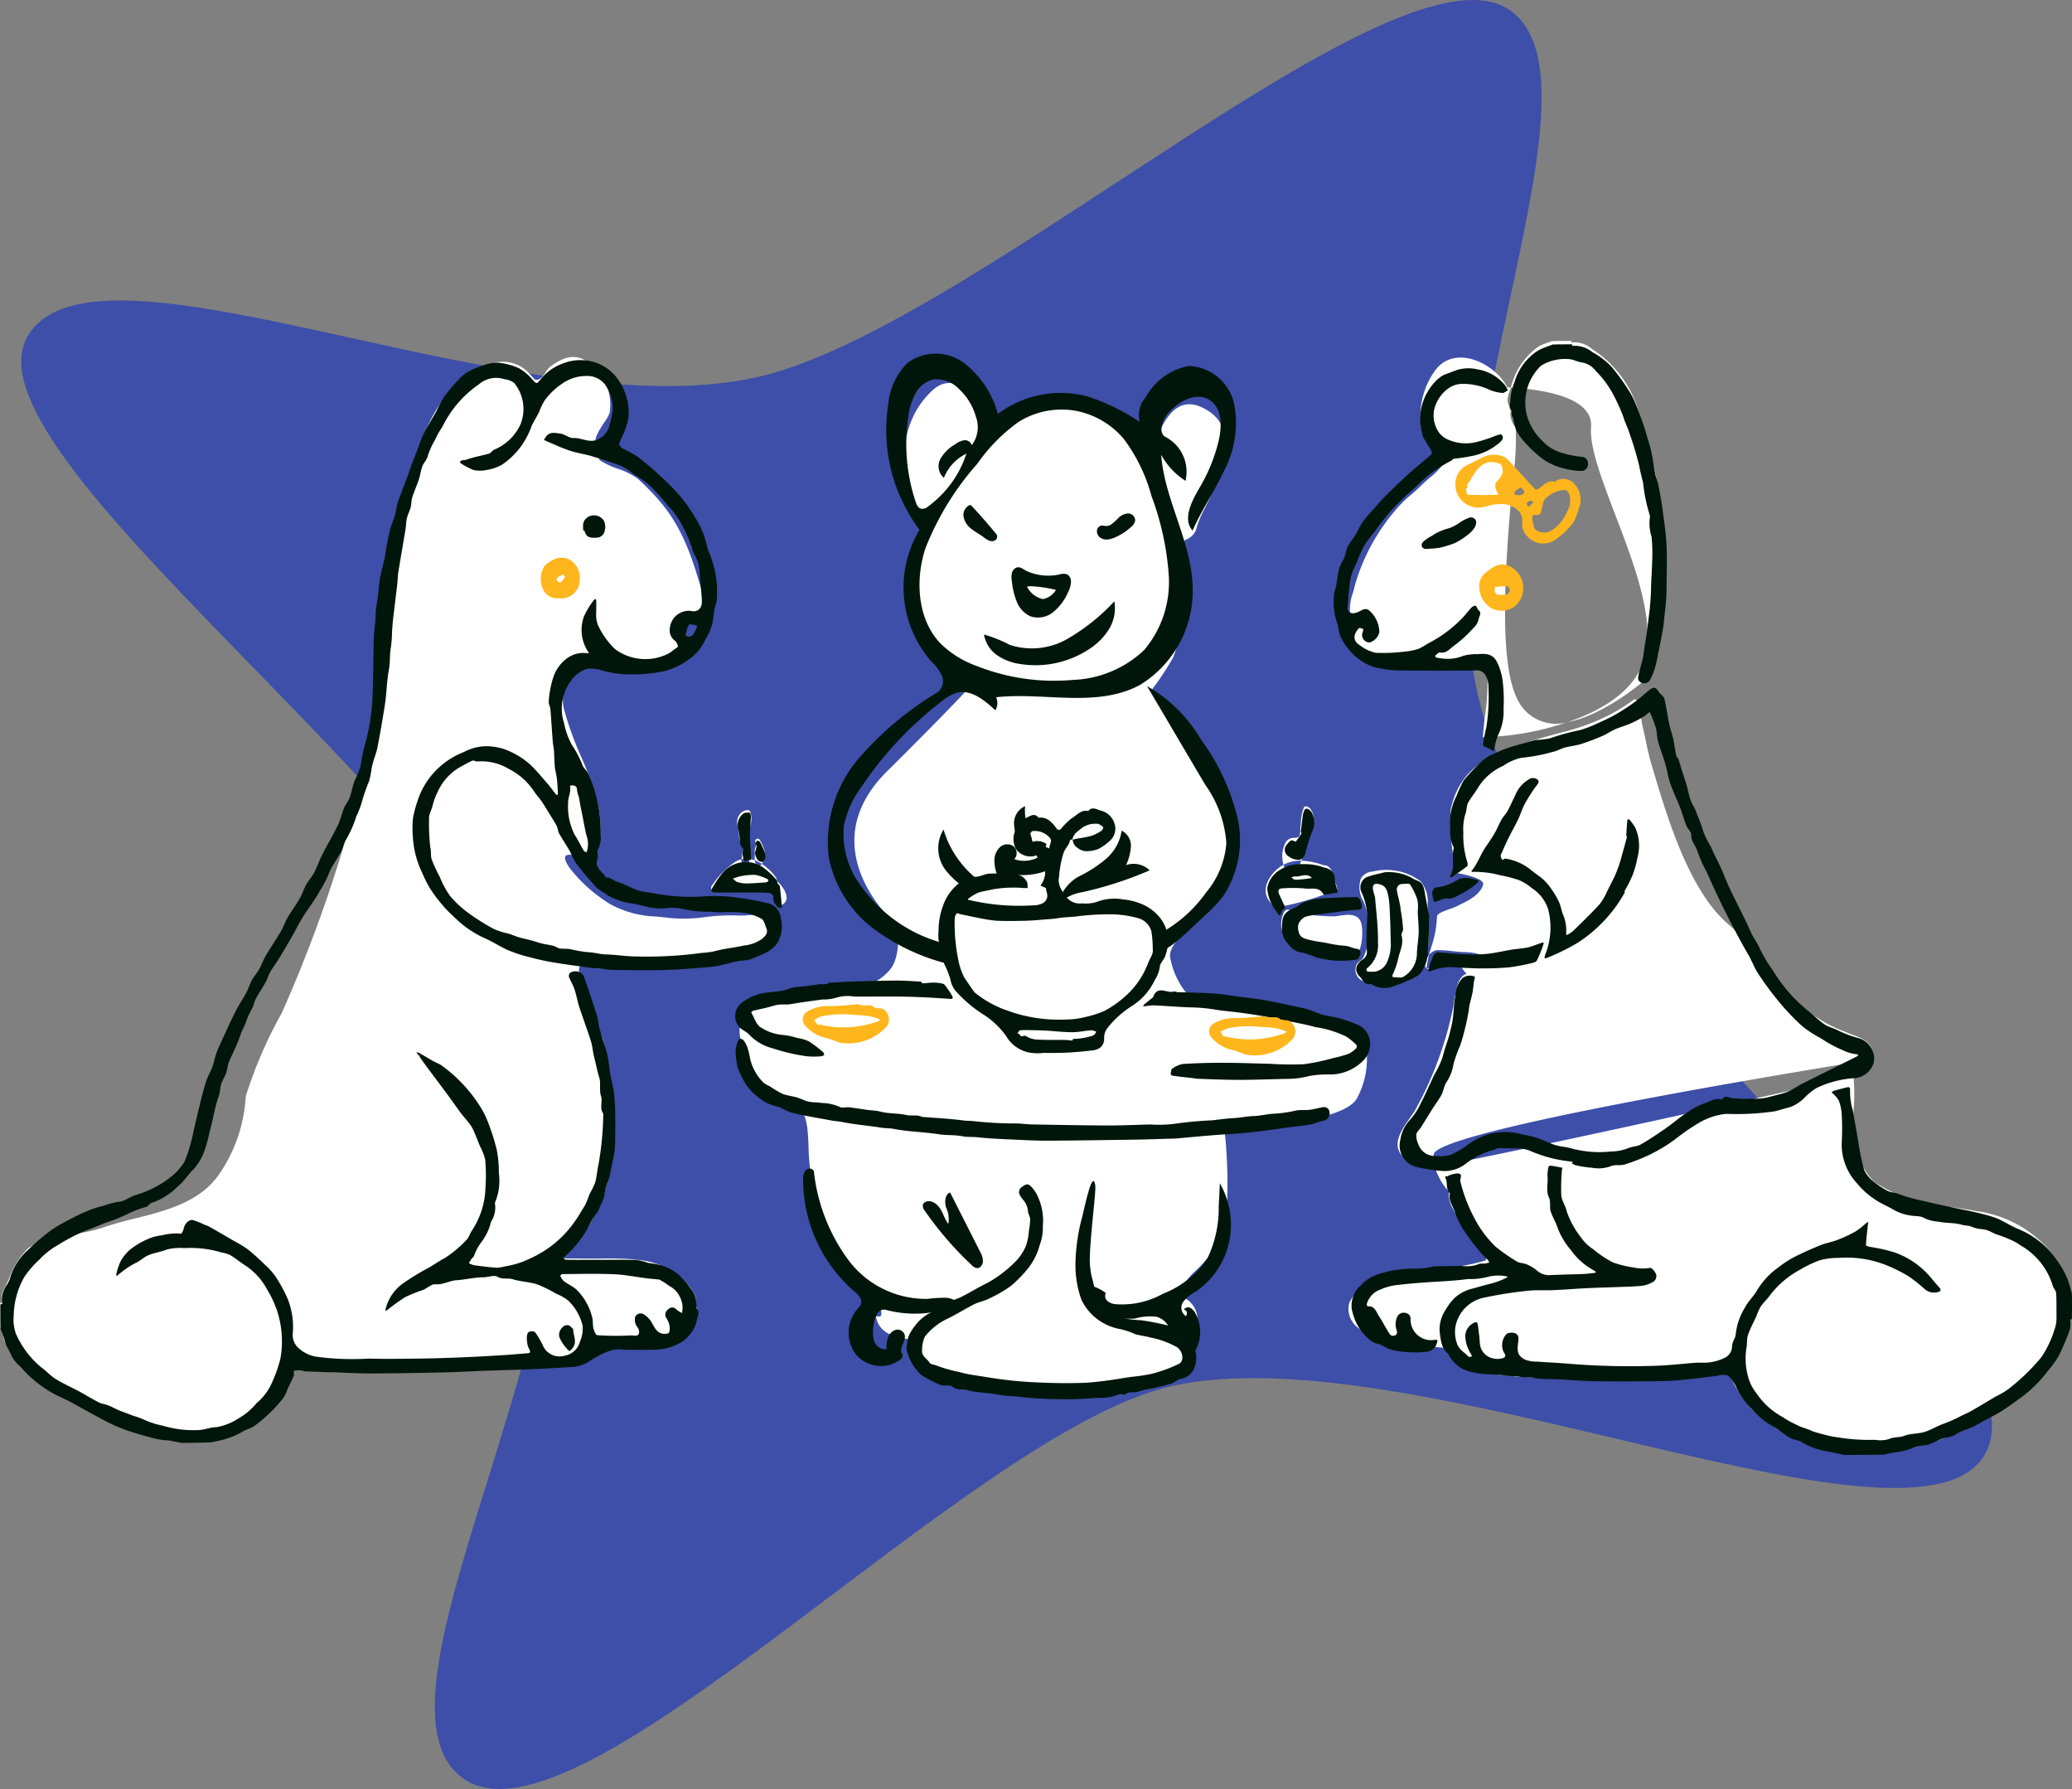 <svg xmlns="http://www.w3.org/2000/svg" width="132.283" height="114.186" viewBox="0 0 132.283 114.186">
  <rect x="0" y="0" width="132.283" height="114.186" fill="#808080" stroke="none"/>
  <g id="category-img-8" transform="translate(-5.717 -6.421)">
    <path id="Path_15663" data-name="Path 15663" d="M165.179,174.878c-4.2,7.853-36.691-7.753-52.007-4.256-12.921,2.95-37.892,30.361-45.219,25.017s10.644-32.09,5.13-47.475c-5.339-14.9-37.408-37.143-32.882-44.608s32.243,6.514,47.258,2.482c13.925-3.74,40.354-28.192,47.357-23.236s-6.979,30.7-1.342,46.133C139.29,144.854,169.381,167.025,165.179,174.878Z" transform="translate(-32.691 -75.721)" fill="#3d4fa8" fill-rule="evenodd"/>
    <path id="Path_15664" data-name="Path 15664" d="M168.327,215.257a.229.229,0,0,0-.017-.1c-.425,0-.833,0-1.241.017-.107.046-.217.085-.327.123a3.071,3.071,0,0,0-.511.214,4.511,4.511,0,0,0-1.773,2.623c-.169-.013-.258-.021-.236-.031-.8-1.525-3.293-2.732-4.564-1.108a4.982,4.982,0,0,0-.846,4.1,2.3,2.3,0,0,0,.828.449c.51.213,1.048.437.968.657a4.377,4.377,0,0,1-1.368,1.722h0c-.187.167-.372.332-.543.5s-.368.344-.586.534a7.639,7.639,0,0,0-.979.956,12.838,12.838,0,0,0-2.621,4.806c-.037.161-.08.32-.123.479a3.183,3.183,0,0,0-.144,1.751.989.989,0,0,1-.134.595c-.1.23-.2.459-.117.631.751,1.59,2.54,1.65,3.94,1.633.247,0,.495-.009.743-.014a13.833,13.833,0,0,1,3.861.273c.4.106.44.658.432.991a14.694,14.694,0,0,1-.145,1.9c-.048.363-.1.774-.156,1.49a17.692,17.692,0,0,0,5.4-.957c2.344-.428,4.9-2.64,5.047-2.77l.006-.006a2.528,2.528,0,0,0,.482-.868,20.8,20.8,0,0,0,.741-5.529,32.508,32.508,0,0,0-1.943-11.275,7.09,7.09,0,0,0-2.791-3.39A1.694,1.694,0,0,0,168.327,215.257Zm-.257,24.237c2.044-.689,4.057-1.834,4.8-3.7.967-2.436-.473-6.208-1.745-9.535-.863-2.259-1.648-4.314-1.548-5.608.163-2.124-3.876-2.428-5.043-2.516l-.072-.005-.008.023c-.011.034-.025.071-.039.11-.127.355-.324.908.072,1.156a1.307,1.307,0,0,0,.276,1.254,16.949,16.949,0,0,1-.174,3.274c-.383,4.277-1.031,11.5.274,14.058A2.726,2.726,0,0,0,168.069,239.494Zm-60.194,15.634h0a2.367,2.367,0,0,0,.326.1,43.385,43.385,0,0,0,5.191-.226,9.507,9.507,0,0,0,1.046-.219c.244-.061.488-.121.735-.168a4.83,4.83,0,0,0,1.926-.84c.839-.616.9-1.111-.2-1.727a1.8,1.8,0,0,0-1.183-.228,5.081,5.081,0,0,1-.6.013,12.461,12.461,0,0,0-2.09.1,9.608,9.608,0,0,1-2.507.032c-.191-.024-.393-.045-.6-.067a6.534,6.534,0,0,1-2.912-.762,9.541,9.541,0,0,1-2.646-2.345c-.709-1.045.023-.874.7-.716.416.1.811.189.837-.009a1.06,1.06,0,0,1,.2-.53,1.1,1.1,0,0,0,.2-.532,6.982,6.982,0,0,0-.123-2.255,19.4,19.4,0,0,0-1.09-3.082,21.362,21.362,0,0,1-1.017-2.787,2.523,2.523,0,0,1,.831-2.8,2.7,2.7,0,0,1,2.2.012c.227.064.448.127.659.168a6.318,6.318,0,0,0,3.869-1.121.918.918,0,0,0,.223-1,1.519,1.519,0,0,1,.107-1.131c.08-.147.375-.179.657-.209.319-.035.619-.068.569-.262-1.194-4.623-1.978-6.315-4.484-8.6a4.67,4.67,0,0,0-1.265-.621,5.362,5.362,0,0,1-1.061-.49c-.2-.144-.215-.381-.233-.645a1.762,1.762,0,0,0-.105-.575c-.1-.25.258-.81.551-1.262a2.434,2.434,0,0,0,.335-.6,3.384,3.384,0,0,0-.974-2.938c-1.012-.853-1.733-.8-2.813-.006a1.432,1.432,0,0,0-.3.363c-.154.229-.31.463-.6.483-.079.005-.16-.092-.218-.162h0c-.017-.02-.031-.038-.044-.05-.048-.048-.095-.1-.142-.148a2.941,2.941,0,0,0-.373-.353,2.3,2.3,0,0,0-2.459-.161c-2.354.877-3.526,3.153-4.349,5.39a23.664,23.664,0,0,0-1.1,5.73c-.134,1.245-.269,2.5-.53,3.747-.2.947-.355,2.171-.533,3.56h0a66.857,66.857,0,0,1-1.238,7.342,89.061,89.061,0,0,1-5.273,15.542,27.724,27.724,0,0,0-2.286,5.294,9.68,9.68,0,0,1-1.647,4.89c-1.208,1.849-3.448,2.41-5.482,2.92a20.916,20.916,0,0,0-2.056.587,9.488,9.488,0,0,1-1.851.384,5.686,5.686,0,0,0-2.844.9,5.127,5.127,0,0,0-1.206,1.886h0c-.056.124-.111.247-.168.367-.033.069-.065.135-.1.2h0a1.422,1.422,0,0,0-.207,1.03.331.331,0,0,0-.123.042c0,.537,0,1.057.017,1.577a1.159,1.159,0,0,1,.192.506,1.564,1.564,0,0,0,.129.435,5.151,5.151,0,0,0,1.354,1.945,14.7,14.7,0,0,0,2.788,1.774c3.365,1.712,7.532,3.746,11.226,1.793a6.6,6.6,0,0,0,2.314-2,5.109,5.109,0,0,0,.7-1.445.645.645,0,0,0,.017-.109c.012-.112.028-.263.094-.3a.332.332,0,0,1,.363.025.576.576,0,0,0,.22.079c.739.071,1.48.111,2.222.13,2.189.057,3.985.01,6.109-.047h0l.585-.015.747-.019c2.315-.059,5.1-.129,7.295-.325a4.207,4.207,0,0,0,1.558-.57,4.419,4.419,0,0,1,1.483-.563c.459-.058.927-.079,1.394-.1a9.137,9.137,0,0,0,2.721-.4c.531-.191.736-.811.9-1.316l.044-.133c.075-.222.167-.505-.057-.7.19-.741-.447-1.377-.892-1.815a4.845,4.845,0,0,0-2.685-1.161,9.811,9.811,0,0,0-1.282-.095l-.2-.006c-.316-.011-.632-.007-.948,0h0c-.174,0-.347,0-.521,0h-.526c-.413,0-.826,0-1.239-.009h0c-.045,0-.11,0-.123-.047a.218.218,0,0,1,.06-.182c.132-.157.277-.3.421-.447a6.5,6.5,0,0,0,.455-.487,9.359,9.359,0,0,0,1.327-2.2c1.425-3.307.952-7.081.271-10.513a6.3,6.3,0,0,0-.336-.768c-.538-1.139-1.5-3.17-1.187-3.995C105.307,254.264,107.115,254.873,107.875,255.129Zm72.581,28.778a11.881,11.881,0,0,0,5.225,2.287h2.5c.336-.072.631-.127.909-.179h.008a14.941,14.941,0,0,0,1.91-.452,18,18,0,0,0,6.777-3.718,13.522,13.522,0,0,0,1.562-1.924,11.9,11.9,0,0,0,.733-1.734.636.636,0,0,0,.006-.259c-.017-.161-.034-.329.121-.414.016-.561.016-1.1,0-1.646-.062-.188-.11-.342-.152-.475a5.233,5.233,0,0,0-.679-1.493,7.448,7.448,0,0,0-5.143-3.189c-.513-.1-1.043-.174-1.58-.25a10.388,10.388,0,0,1-4.8-1.492c-1.27-.918-1.41-2.708-1.525-4.182l-.005-.065c-.006-.081,0-.269.018-.519v0h0a11.8,11.8,0,0,0-.011-2.114c.125-.031.211-.054.253-.067a1.368,1.368,0,0,0,.931-1.619c-.175-.566-.745-.775-1.243-.958-.115-.042-.227-.083-.329-.127l-.239-.1a8.9,8.9,0,0,1-2.074-1.121,12.233,12.233,0,0,1-2.788-2.916,16.246,16.246,0,0,0-2.491-2.78c-2.555-2.163-3.975-7.011-4.946-10.324l-.009-.032c-.137-.469-.221-.869-.307-1.285h0c-.056-.271-.114-.55-.19-.859-.052-.213-.1-.467-.139-.718-.113-.66-.223-1.3-.468-1.118a11.3,11.3,0,0,1-2.328,1.333,14.634,14.634,0,0,1-2.25.748c-.242.065-.508.136-.82.224l-.19.053-.178.05c-2.124.592-4.631,1.291-5.593,3.584a5.837,5.837,0,0,0-.322,1.027,14.152,14.152,0,0,0,.39,4.047c.019-.016,1.805.287,1.687.732-.169.64-1.017,1.052-1.323,1.2h0c-.041.02-.072.035-.091.046a5.616,5.616,0,0,1-.777.332c-.41.151-.752.277-.759.472a6.5,6.5,0,0,1-.344,1.882h0c-.055.181-.111.363-.161.562-.238.274-.381.659-.154.839,0,.026.012.033.042.028a.473.473,0,0,0,.122.048,3.88,3.88,0,0,1,1.946-.278c.067.08.13.168.191.252h0a2.129,2.129,0,0,0,.252.311c-.571.164-.7,1.1-.8,1.77h0c-.025.178-.048.338-.076.46a22.989,22.989,0,0,1-2.419,6.49c-.079.136-.192.294-.315.467-.488.685-1.147,1.61-.57,2.349a2.771,2.771,0,0,0,1.7.821,2.315,2.315,0,0,0,.453-.05,3.83,3.83,0,0,0,.909,1.6,1.7,1.7,0,0,0,.286,1.144v0l.026.05.032.062a9.481,9.481,0,0,0,.674.925c.688.889,1.595,2.059,1.287,2.211a11.773,11.773,0,0,1-3.239.5h0a12.244,12.244,0,0,0-3.605.582,3.409,3.409,0,0,0-1.828,1.6,1.5,1.5,0,0,0,.645,1.672,7.793,7.793,0,0,0,2.706,1.394,2.934,2.934,0,0,0,.75-.079,5.152,5.152,0,0,1,2.092-.073,1.264,1.264,0,0,1,.67.664,1.313,1.313,0,0,0,.823.741,25.581,25.581,0,0,0,3.555.432c2.694.159,5.744.308,8.444.2a16.2,16.2,0,0,0,1.766-.2,11.486,11.486,0,0,1,2.489-.193c.321.022.476.333.613.608h0c.042.084.082.166.125.234A7,7,0,0,0,180.457,283.907Zm-20.851-16.049a1.936,1.936,0,0,1-.076-.778c.209-1.445,21.182-4.932,25.468-5.644.469-.078.738-.123.758-.128.335-.086.5.267.575.776C183.66,262.748,162.977,267.318,159.606,267.858Zm1.584-12.871c.17.01.339.022.508.036.286.022.57.044.847.047,1.266.015.483-.869-1.016-.9-.268-.006-.536-.034-.8-.062a7.918,7.918,0,0,0-.995-.062.784.784,0,0,0-.5.306,6.14,6.14,0,0,0-.154.838h0a.325.325,0,0,0,.042.028,1.469,1.469,0,0,0,.279-.124,2.853,2.853,0,0,1,1.347-.4A.692.692,0,0,1,161.189,254.987Zm-37.26,22.473c-.01-.049.036-.043.1-.035.157.021.416.056.072-.837a7.419,7.419,0,0,0-1.772-1.994,5.382,5.382,0,0,1-1.292-1.413c-.365-1.215-.932-3.2-1.192-4.385a12.709,12.709,0,0,1-.225-2.2c-.057-1.363-.1-2.479-1.115-2.773a4.109,4.109,0,0,1-3.156-3.886s-1.324-3.074,4.428-3.035c1.786.012,3.934-.3,5.032-1.6.758-.894.49-2.8.49-2.8s-5.792-4.9-.576-9.964c.3-.292,4.044-4.02,4.912-5,.138-.155-.272-.526-.823-1.024a7.277,7.277,0,0,1-1.952-2.327,6.708,6.708,0,0,1-.5-4.011c.013-.04.032-.093.055-.158h0c.224-.628.835-2.343.254-3.447-1.232-2.338-1.578-6.094.928-8.311,1.142-1.011,2.627-.031,3.6,1.349.474.669.466.872.461.985,0,.09,0,.123.235.286.125.085.384-.1.767-.361,1.385-.96,4.381-3.038,8.438,2.27.154.2.3-.2.524-.808.506-1.382,1.39-3.8,3.587-2.307,2.041,1.383.554,4.434-.307,6.2a6.08,6.08,0,0,0-.492,1.154,1.065,1.065,0,0,1-.641.789c-.361.211-.687.4-.43,1.21a10.864,10.864,0,0,1-.444,6.338,17.685,17.685,0,0,1-1.18,1.819c-.116.155-.161.216-.161.276a.354.354,0,0,0,.048.139c.016.033.035.074.056.124a6.188,6.188,0,0,0,1.359,1.841,13.623,13.623,0,0,1,2.86,4.2c1.376,3.073.858,3.917.356,4.734a2.559,2.559,0,0,0-.495,1.711c.052.736-.734,1.44-1.52,2.145-.764.685-1.529,1.37-1.523,2.085a5.055,5.055,0,0,0,1.367,2.706c.637-.443,11.554.692,10.963,3.7-.3,1.531-1.043,2.556-3.293,3.5a13.194,13.194,0,0,1-3.665.654c-1.091.092-1.922.162-1.9.44a31.659,31.659,0,0,1,.153,5.2,6.118,6.118,0,0,1-1.994,3.875h0a4.442,4.442,0,0,0-.634.711c-.6.916-.075,1.043-.01,1.058l.006,0A1.548,1.548,0,0,1,144.4,278a1.707,1.707,0,0,1-.74.819,10.113,10.113,0,0,1-3.763,1.107c-3.33.464-7.511-.266-10.822-.872a10.792,10.792,0,0,0-1.579-.107C125.935,278.913,124.2,278.874,123.929,277.46Zm35.27-25.01h0c.028,1.272.061,2.769-1.176,3.353a6.326,6.326,0,0,1-1,.375,1.72,1.72,0,0,1-1.553-.121.777.777,0,0,1-.905-.979.577.577,0,0,1,.252-.34.678.678,0,0,0,.25-.287,3,3,0,0,0,.222-.7,3.269,3.269,0,0,0,.081-.731,8.454,8.454,0,0,0-.116-1.466,3.594,3.594,0,0,0-.215-.638,1.686,1.686,0,0,1-.137-1.481.953.953,0,0,1,.746-.408,3.647,3.647,0,0,1,3.028.608,1.939,1.939,0,0,1,.468,1.447,4.859,4.859,0,0,0,.056.6c-.007.239,0,.5,0,.771h0Zm-9.4.13a1.883,1.883,0,0,1,.162-.936c.163-.26.291-.2.553-.085l.06.027.044.019a11.581,11.581,0,0,0,2.6.281c.076-.006.166-.02.265-.035.519-.079,1.271-.192,1.434.517.111.482.058,1.648-.314,1.928a1.666,1.666,0,0,1-1.476.057h0c-.11-.028-.22-.056-.328-.08-.226-.049-.458-.086-.689-.122C151.069,253.986,150.059,253.826,149.8,252.58Zm3.382-3.093c-.1-.368-.229-.883-.669-.858a4.684,4.684,0,0,0-1.431-.293c.06-.159.112-.316.155-.447h0l.04-.119c.047-.138.083-.279.119-.421h0c.034-.132.067-.264.11-.393s.087-.235.136-.352a2.114,2.114,0,0,0,.224-.869.988.988,0,0,0-.273-.775c-.08-.061-.282-.164-.351-.014a2.768,2.768,0,0,0-.188.931c-.012.14-.024.279-.045.414a1.439,1.439,0,0,1-.024.389c-.04.187-.225.2-.385.2a.769.769,0,0,0-.164.018.616.616,0,0,0-.41.381,1.882,1.882,0,0,0-.082,1.314c-.722.39-1.534,1.449-.929,2.288a2.649,2.649,0,0,0,.4.45,17.588,17.588,0,0,0,3.461-.959c.246-.082.419-.14.47-.154.031-.008.041-.061.034-.094a2.183,2.183,0,0,0-.09-.3l-.011-.03-.012-.034c-.01-.03-.021-.06-.03-.091C153.213,249.618,153.2,249.555,153.179,249.487Zm-3.239-.893.017-.009a2.294,2.294,0,0,1,1.122-.248c-.133.356-.3.721-.491.808C150.316,249.27,150.064,249,149.94,248.594Zm-32.306,1.075c.338.294.9,1.073.352,1.444-.286.193-.4-.082-.515-.372-.1-.241-.2-.492-.41-.5-.707-.015-1.414-.016-2.121-.016-.432,0-.864,0-1.3,0h0c-.065,0-.2,0-.238-.08s.024-.2.061-.25l.06-.076h0A5.213,5.213,0,0,1,115,248.375a1.353,1.353,0,0,1,.342-.132.668.668,0,0,0,.029.291c.044.1.146.047.222.011l.031-.015.025-.01a.3.3,0,0,1,.051-.006h0c.061,0,.139-.009.136-.086s0-.132,0-.206a1.7,1.7,0,0,1,.351.088.309.309,0,0,0,.045.168.623.623,0,0,0,.225.154c.071.027.133-.015.184-.093a3.474,3.474,0,0,1,.9.869.372.372,0,0,1,.051.137A.437.437,0,0,0,117.634,249.669Zm-.993-1.129a1.61,1.61,0,0,0,.179-.762,1.833,1.833,0,0,0-.124-.408c-.061-.128-.126-.253-.2-.374a.158.158,0,0,0-.259.007.189.189,0,0,0,.006.177.4.4,0,0,1,.022.076.529.529,0,0,1-.043.248.593.593,0,0,0-.046.224,1.292,1.292,0,0,1,.008.284h0c0,.1-.005.21,0,.3A2.287,2.287,0,0,1,116.641,248.54Zm-.8-.317c0-.334,0-.759.009-1.137h0c0-.2.006-.4.007-.551a2.75,2.75,0,0,1,.056-.459,1.513,1.513,0,0,0-.006-.839c-.1-.247-.425-.082-.552,0a.832.832,0,0,0-.231.963,1.623,1.623,0,0,1,.053.415,1.711,1.711,0,0,0,.047.4,1.227,1.227,0,0,0,.088.216,1.155,1.155,0,0,1,.091.227,1.663,1.663,0,0,1-.021.472c-.013.106-.026.215-.032.314A1.356,1.356,0,0,1,115.836,248.223Z" transform="translate(-62.283 -186.978)" fill="#fff" fill-rule="evenodd"/>
    <path id="Path_15665" data-name="Path 15665" d="M406.025,364.939a1.453,1.453,0,0,1,1.508.333,23.789,23.789,0,0,1-4.285,1.39,3,3,0,0,0-.994.339,2.9,2.9,0,0,1-.548.352,2.69,2.69,0,0,1,1.31-1.694,8.272,8.272,0,0,0,1.732-1.12,2.948,2.948,0,0,0,1-1.8,1.059,1.059,0,0,1,.589,1A3.2,3.2,0,0,1,406.025,364.939Z" transform="translate(-328.42 -303.298)" fill="#00160a" fill-rule="evenodd"/>
    <path id="Path_15666" data-name="Path 15666" d="M423.812,332.359a5.556,5.556,0,0,0,1.289-3.149,7.273,7.273,0,0,0-1.344-3.714l-3.718-6.3a9.341,9.341,0,0,1,3.437,3.4,14.159,14.159,0,0,1,2.3,4.843,6.468,6.468,0,0,1-.894,5.179,9.45,9.45,0,0,1-1.146,1.209l-.978.917a12.792,12.792,0,0,1-1.016.888,6.21,6.21,0,0,1-4.148,1.245q.023-.452.047-.9A8.68,8.68,0,0,0,423.812,332.359Z" transform="translate(-341.09 -268.979)" fill="#00160a" fill-rule="evenodd"/>
    <path id="Path_15667" data-name="Path 15667" d="M364.155,362.418a6.38,6.38,0,0,0,2.262,3.257c.5.371,1.082.7,1.313,1.295a2.729,2.729,0,0,1-1.334-.373,5.258,5.258,0,0,1-2.12-1.605A2.3,2.3,0,0,1,364.155,362.418Z" transform="translate(-298.2 -303.049)" fill="#00160a" fill-rule="evenodd"/>
    <path id="Path_15668" data-name="Path 15668" d="M359.122,472.382c.331-.156.718.1.922.41s.3.694.528.993a1.677,1.677,0,0,0-.144-1.058c-.1-.349-.069-.831.263-.946l1.907,3.766a1.3,1.3,0,0,1,.191.624c-.01.221-.177.45-.388.436a.591.591,0,0,1-.336-.195,21.539,21.539,0,0,1-2.995-3.472.458.458,0,0,1-.115-.393A.307.307,0,0,1,359.122,472.382Z" transform="translate(-294.315 -389.246)" fill="#00160a" fill-rule="evenodd"/>
    <path id="Path_15669" data-name="Path 15669" d="M414.006,473.8a7.4,7.4,0,0,0,.728-3.339q.04-.734.073-1.467a5.309,5.309,0,0,1,.581,3.8,5.117,5.117,0,0,1-2.144,3.127,2.316,2.316,0,0,0-.776.644.649.649,0,0,0,.156.9c.159-.1.066-.414-.118-.4a.32.32,0,0,1,.415-.119.767.767,0,0,1,.325.348,2.489,2.489,0,0,1,.232,1.785,2.389,2.389,0,0,1-1.04,1.439,1.127,1.127,0,0,1-.824.193.622.622,0,0,1-.49-.643,1.6,1.6,0,0,1,.35-.61,1.34,1.34,0,0,0,.128-1.174,1.255,1.255,0,0,0-.854-.775,3.57,3.57,0,0,0-1.373.12,5.83,5.83,0,0,1-4.171-1.449,1.037,1.037,0,0,1,1.071-.7,2.59,2.59,0,0,1,1.253.519.424.424,0,0,0,.1.508.908.908,0,0,0,.495.2,5.343,5.343,0,0,0,3.042-.658A6.084,6.084,0,0,0,414.006,473.8Z" transform="translate(-331.211 -387.047)" fill="#00160a" fill-rule="evenodd"/>
    <path id="Path_15670" data-name="Path 15670" d="M385.215,367.293a2.021,2.021,0,0,1,.339,2,1.866,1.866,0,0,1-1.193,1.34,2.351,2.351,0,0,1-.653.037,1.907,1.907,0,0,1-1.142-.3,1.786,1.786,0,0,1-.433-.575,6.645,6.645,0,0,1-.426-.979,2.6,2.6,0,0,1-.174-.929,1.157,1.157,0,0,1,.364-.842.689.689,0,0,1,.846-.054.572.572,0,0,1,.061.828,1.891,1.891,0,0,0,1.488-.1.437.437,0,0,1,.2-.662A.729.729,0,0,1,385.215,367.293Zm-.44,1.3a4.4,4.4,0,0,1-1.774.231.983.983,0,0,1-.194-.03.9.9,0,0,0,.429,1.017.993.993,0,0,0,1.087-.148A1.4,1.4,0,0,0,384.775,368.6Z" transform="translate(-312.33 -306.561)" fill="#00160a" fill-rule="evenodd"/>
    <path id="Path_15671" data-name="Path 15671" d="M418.532,514.682a.909.909,0,0,1,.223-.452.7.7,0,0,1,.3-.184.113.113,0,0,1,.077,0,.127.127,0,0,1,.054.058,1.461,1.461,0,0,1-.232,1.717A1.175,1.175,0,0,1,418.532,514.682Z" transform="translate(-341.822 -422.552)" fill="#00160a" fill-rule="evenodd"/>
    <path id="Path_15672" data-name="Path 15672" d="M384.865,296.777a6.219,6.219,0,0,1-4.267.893,3.5,3.5,0,0,1-1.489-.55,2.021,2.021,0,0,1-.861-1.34,8.8,8.8,0,0,1,1.651.665,4.556,4.556,0,0,0,3.672-.381,12.868,12.868,0,0,0,3-2.4,2.56,2.56,0,0,1-.37,1.824A4.142,4.142,0,0,1,384.865,296.777Z" transform="translate(-309.711 -248.862)" fill="#00160a" fill-rule="evenodd"/>
    <path id="Path_15673" data-name="Path 15673" d="M388.429,355.377a3.454,3.454,0,0,0,.194,1.442,3.312,3.312,0,0,1,.314,1.055.472.472,0,0,1-.249.475.363.363,0,0,1-.353-.108,1.119,1.119,0,0,1-.21-.335,3.288,3.288,0,0,1-.4-1.384A1.178,1.178,0,0,1,388.429,355.377Z" transform="translate(-317.267 -297.499)" fill="#00160a" fill-rule="evenodd"/>
    <path id="Path_15674" data-name="Path 15674" d="M355.866,513.1a.908.908,0,0,1-1.005.48,1.056,1.056,0,0,1-.755-.867,1.24,1.24,0,0,1,.423-1.1,1.21,1.21,0,0,1,.474-.246,1.613,1.613,0,0,1,1.137.182L356,512.555A1.831,1.831,0,0,1,355.866,513.1Z" transform="translate(-290.449 -420.409)" fill="#00160a" fill-rule="evenodd"/>
    <path id="Path_15675" data-name="Path 15675" d="M428.3,517.487c-.018.022.021.065,0,.08a.384.384,0,0,1-.453-.092.643.643,0,0,1-.171-.568.944.944,0,0,1,.168-.358,1.822,1.822,0,0,1,.419-.424A1.087,1.087,0,0,1,428.3,517.487Z" transform="translate(-349.123 -424.198)" fill="#00160a" fill-rule="evenodd"/>
    <path id="Path_15676" data-name="Path 15676" d="M329.208,472.911a8.935,8.935,0,0,1,1.077-.072,1.385,1.385,0,0,1,.978.407,7.1,7.1,0,0,1-4.749.359.52.52,0,0,0-.539.253,1.587,1.587,0,0,0-.2.618,2.247,2.247,0,0,0,0,1.087.759.759,0,0,0,.8.562,1.986,1.986,0,0,1,.092-.738.768.768,0,0,1,.5-.5.479.479,0,0,1,.57.324c.1.414-.417.884-.159,1.216.091.117-.024.284-.14.374a2.092,2.092,0,0,1-2.852-.386,2.318,2.318,0,0,1,.254-2.988.5.5,0,0,0,.057-.576,1.542,1.542,0,0,0-.412-.448,9.458,9.458,0,0,1-3.235-7.064.911.911,0,0,1,.17-.642c.154-.162.488-.123.521.1a11.638,11.638,0,0,0,2.167,5.592A6.181,6.181,0,0,0,329.208,472.911Z" transform="translate(-264.26 -383.587)" fill="#00160a" fill-rule="evenodd"/>
    <path id="Path_15677" data-name="Path 15677" d="M390.707,284.315a1.608,1.608,0,0,1-.2.694,3.337,3.337,0,0,1-.937,1.241,1.534,1.534,0,0,1-1.446.265,1.691,1.691,0,0,1-.872-.919,4.834,4.834,0,0,1-.312-1.281,1.463,1.463,0,0,1-.007-.548.483.483,0,0,1,.345-.378c.2-.035.376.106.548.211a3.359,3.359,0,0,0,2.246.219.665.665,0,0,1,.408.027A.523.523,0,0,1,390.707,284.315Zm-.954.513a8.2,8.2,0,0,0-1.467-.226,1.508,1.508,0,0,0-.388.013,1.482,1.482,0,0,0,1.028.8A1.279,1.279,0,0,0,389.753,284.828Z" transform="translate(-316.617 -240.756)" fill="#00160a" fill-rule="evenodd"/>
    <path id="Path_15678" data-name="Path 15678" d="M372.289,264.683q.825.891,1.6,1.83a.281.281,0,0,1-.076.385.435.435,0,0,1-.409.017,1.874,1.874,0,0,1-.361-.234c-.241-.175-.507-.313-.741-.5a1.308,1.308,0,0,1-.5-.733.7.7,0,0,1,.334-.774A.138.138,0,0,1,372.289,264.683Z" transform="translate(-304.557 -225.994)" fill="#00160a" fill-rule="evenodd"/>
    <path id="Path_15679" data-name="Path 15679" d="M416.035,268a3.647,3.647,0,0,1-1.029.668,1.478,1.478,0,0,1-.5.137.679.679,0,0,1-.488-.154.49.49,0,0,1-.153-.489.341.341,0,0,1,.409-.24.6.6,0,0,0,.516-.1,3.531,3.531,0,0,0,.409-.371.968.968,0,0,1,.623-.31.46.46,0,0,1,.471.437A.661.661,0,0,1,416.035,268Z" transform="translate(-338.101 -227.948)" fill="#00160a" fill-rule="evenodd"/>
    <path id="Path_15680" data-name="Path 15680" d="M331.158,253.154a9.365,9.365,0,0,0,5.531,3.581l-.153,1.212a13.348,13.348,0,0,1-4.759-2.275,7.532,7.532,0,0,1-2.805-4.5,8.237,8.237,0,0,1,1.9-6.318,20.916,20.916,0,0,1,5.087-4.258.9.9,0,0,0,.217-1.067,3.357,3.357,0,0,0-.705-.925,7.176,7.176,0,0,1-.707-8.354,10.586,10.586,0,0,1-1.987-8.071,4.206,4.206,0,0,1,1.24-2.593,3.033,3.033,0,0,1,3.6.032,6.211,6.211,0,0,1,2.153,3.237,6.682,6.682,0,0,1,5.719-1.114,13.4,13.4,0,0,1,3.341,1.632,1.688,1.688,0,0,1,.372-1.577,3.987,3.987,0,0,1,2.755-2,3.091,3.091,0,0,1,2.92,2.552,6.571,6.571,0,0,1-.688,4.172c-.607,1.294-1.417,2.476-1.993,3.785-.661-.742-.043-1.906.466-2.769a10.9,10.9,0,0,0,1.176-2.862c.233-.92.273-2.071-.458-2.639-.862-.67-2.108,0-2.8.85-.352.431-.581,1.219-.088,1.456a2.5,2.5,0,0,1,1.253,2.785,4.535,4.535,0,0,1-1.553-1.662c.207,2.787,1.805,5.308,1.99,8.1a7.032,7.032,0,0,1-3.359,6.6c-2.756,1.474-6.089.441-9.169.777a.911.911,0,0,1-.047.835c-.694-.651-1.553-1.35-2.46-1.121a2.686,2.686,0,0,0-.934.522,23.071,23.071,0,0,0-5.135,5.45,6.425,6.425,0,0,0-1.14,2.489A5.506,5.506,0,0,0,331.158,253.154Zm7.3-14.191a13.434,13.434,0,0,0,6.132.869,6.963,6.963,0,0,0,4.519-1.907,6.716,6.716,0,0,0,1.567-4.779,17.882,17.882,0,0,0-1.1-5.042,10.733,10.733,0,0,0-1.782-3.664,5.3,5.3,0,0,0-3.167-1.8,5.175,5.175,0,0,0-3.538.727,11,11,0,0,0-2.625,2.659,18.127,18.127,0,0,0-3.327,5.419c-.664,2.043-.5,4.531.963,6.061A6.4,6.4,0,0,0,338.461,238.963ZM338.1,224.85a1.91,1.91,0,0,0,.263-1.817,3.849,3.849,0,0,0-1.1-1.786,1.968,1.968,0,0,0-1.6-.591,1.779,1.779,0,0,0-1.167.912,4.257,4.257,0,0,0-.45,1.488,11.672,11.672,0,0,0,.471,5.411c.061.18.146.381.321.439a.577.577,0,0,0,.491-.154,6.8,6.8,0,0,0,2.43-3.359,2.881,2.881,0,0,0-1.438,1.547.987.987,0,0,1-.217-1.225,2.549,2.549,0,0,1,.945-.924,1.26,1.26,0,0,1,.569-.253A.456.456,0,0,1,338.1,224.85Z" transform="translate(-270.342 -190.017)" fill="#00160a" fill-rule="evenodd"/>
    <path id="Path_15681" data-name="Path 15681" d="M316.175,377.233c-.594,1.023-1.69,2.757-.181,5.044l-1.187,1.013s-14.345-.453-12.3,2.265l.294,3.393s2.191,3.112,17.032,3.661c0,0,2.672,3.448.494,6.1a2.93,2.93,0,0,1-1.07,3.055c-2.151,1.851-6.565,3.676-5.772,4.718,0,0,.142,2.387,8.275,2.7,0,0,7.432.337,9.358-1.769,0,0,.229-1.578-3.971-2.545-2.475-.556-3.39-3.1-2.826-6.157,0,0,1.845-5.828,3.384-6.268,0,0,12.81.238,13.832-2.136a5.253,5.253,0,0,0,.526-3.3s-.737-2.175-12.659-3.237l-2.257.2s3.259-2.35,1.378-5.043c0,0-.307-1.184-4.768-.788a18.679,18.679,0,0,0-4.193-2.009S316.745,376.252,316.175,377.233Z" transform="translate(-249.148 -313.861)" fill="#fff" fill-rule="evenodd"/>
    <path id="Path_15682" data-name="Path 15682" d="M94.934,265.3c.287.168.572.34.861.5a4.026,4.026,0,0,1,.391.191,9.421,9.421,0,0,1,2.513,2.656,5.171,5.171,0,0,1,.465.91,14.88,14.88,0,0,1,.589,1.824,7.427,7.427,0,0,1,.139,1.5,3.626,3.626,0,0,1-.255,1.92,1.645,1.645,0,0,1-.238,1.188,3.589,3.589,0,0,1-.67,1.378,3.22,3.22,0,0,0-.429.832c-.03.058-.1.094-.136.15-.066.094-.123.2-.184.294a1.386,1.386,0,0,0,.324.133c.485.066.97.128,1.457.163a2.7,2.7,0,0,0,.519-.088,5.606,5.606,0,0,0,1.461-.435,8.1,8.1,0,0,0,1-.525,6.816,6.816,0,0,0,1.949-1.837c.259-.347.461-.723.691-1.083a5.648,5.648,0,0,0,.3-.736,5.434,5.434,0,0,0,.362-.741c.107-.389.128-.8.22-1.2a19.372,19.372,0,0,0,.294-3.2c-.254-.337-.025-.74-.145-1.116s.006-.82-.111-1.188c-.134-.422-.206-.855-.32-1.278-.091-.339-.106-.7-.211-1.035-.229-.729-.5-1.443-.739-2.169-.121-.372-.183-.766-.307-1.136-.094-.28-.254-.535-.36-.812a.3.3,0,0,1,.08-.252.628.628,0,0,1,.883.241c.276.808.553,1.616.808,2.432.1.305.115.636.2.945.145.521.341,1.028.468,1.554.105.435.135.889.211,1.333.049.29.121.575.179.863a3.036,3.036,0,0,1,.058.355c.027.326.06.653.065.98.01.672.019,1.346,0,2.017a5.925,5.925,0,0,1-.14,1.259c-.1.394-.149.8-.265,1.2a4.428,4.428,0,0,0-.29,1.056,2.118,2.118,0,0,1-.25.624,2.377,2.377,0,0,1-.125.332,7.336,7.336,0,0,0-.55.869,6.723,6.723,0,0,1-1.567,2.027c-.18.182,0,.227.067.229.511.015,1.022.008,1.534.008h.232c.9,0,1.81-.013,2.714.008a3.911,3.911,0,0,1,.715.178c.217.048.444.056.657.117a2.815,2.815,0,0,1,1.534.859,5.185,5.185,0,0,1,.57.683,1.628,1.628,0,0,1,.344,1.224c.244.213.115.461.056.7a2.208,2.208,0,0,1-.947,1.446,3.361,3.361,0,0,1-1.849.52c-.617.028-1.236.005-1.854.006a2.22,2.22,0,0,0-.8.022,5.289,5.289,0,0,0-1.3.629,2.381,2.381,0,0,1-1.352.454c-.831.051-1.662.1-2.494.138-1.013.042-2.027.065-3.041.1-.836.031-1.672.086-2.509.1-1.557.034-3.115.06-4.673.068-.774,0-1.548-.04-2.323-.065q-.963-.031-1.925-.071c-.059,0-.116-.052-.175-.054a1.706,1.706,0,0,0-.483.017c-.035.009.006.235-.036.34-.12.3-.264.584-.4.875a2.638,2.638,0,0,1-.256.516,8.451,8.451,0,0,1-.787.891,10.18,10.18,0,0,1-1.062.9c-.217.158-.5.213-.733.352a5.281,5.281,0,0,1-1.717.63,2.537,2.537,0,0,1-.4.071c-.5.017-1,.022-1.5.031h-.166c-.371,0-.737-.155-1.078-.165a4.55,4.55,0,0,1-1.045-.186c-.538-.143-1.075-.3-1.6-.485a10.123,10.123,0,0,1-1.254-.552c-.756-.394-1.5-.821-2.247-1.224-.38-.2-.782-.362-1.157-.573a8.1,8.1,0,0,1-2.093-1.72,2.474,2.474,0,0,1-.492-.6c-.115-.278-.29-.529-.4-.812a4.881,4.881,0,0,0-.321-.939c-.017-.519-.017-1.037-.017-1.573a.33.33,0,0,1,.123-.042,1.581,1.581,0,0,1,.3-1.225,1.953,1.953,0,0,0,.226-.523,3.917,3.917,0,0,1,1.149-1.726,14.885,14.885,0,0,1,1.473-1.253,11.578,11.578,0,0,1,1.382-.779,8.4,8.4,0,0,1,.879-.414,5.716,5.716,0,0,1,1.059-.342,5.528,5.528,0,0,1,.925-.254c.375-.009.736-.309,1.118-.432a7.2,7.2,0,0,0,1.343-.553,6.389,6.389,0,0,0,1.03-.705,3.882,3.882,0,0,0,.736-.843,9.577,9.577,0,0,0,.571-1.883c.171-.748.345-1.494.531-2.238.1-.384.2-.768.333-1.14.1-.279.255-.536.356-.814s.153-.595.259-.879c.131-.351.292-.689.449-1.028.258-.559.509-1.122.789-1.669.21-.41.471-.79.689-1.2.127-.236.2-.506.325-.74.141-.254.339-.473.482-.727.158-.279.261-.594.424-.87.31-.524.656-1.024.965-1.549.164-.277.262-.6.425-.875.24-.409.527-.788.764-1.2.166-.288.266-.617.428-.909.146-.264.361-.487.5-.753.192-.369.325-.772.514-1.143.326-.639.693-1.255,1.007-1.9.165-.338.239-.722.384-1.073.1-.235.275-.436.362-.673.127-.346.187-.718.309-1.066a4.67,4.67,0,0,0,.4-1.006,11.961,11.961,0,0,1,.375-1.7,13.981,13.981,0,0,0,.371-2.508c.052-1.049.048-2.1.075-3.152a12.091,12.091,0,0,1,.077-1.525c.074-.479.033-.965.125-1.436a10.141,10.141,0,0,0,.135-1.1,7.559,7.559,0,0,1,.2-1.1,9.249,9.249,0,0,0,.219-.972c.054-.456.158-.9.249-1.34.08-.385.249-.748.359-1.128.074-.254.1-.524.171-.779s.177-.489.268-.733c.168-.454.357-.9.5-1.363.087-.286.21-.553.311-.821.123-.327.249-.665.373-1a5.753,5.753,0,0,1,.331-.738c.221-.406.467-.8.692-1.2a8.9,8.9,0,0,1,.47-.889,11.729,11.729,0,0,1,.931-1.109,2.634,2.634,0,0,1,.642-.533,5.709,5.709,0,0,1,1.058-.431,2.171,2.171,0,0,1,.874-.131,4.231,4.231,0,0,1,1.291.348,3.26,3.26,0,0,1,.871.734c.265.28.261.291.52-.023a3.141,3.141,0,0,1,1.423-1.013,3.035,3.035,0,0,1,1.48-.191,2.849,2.849,0,0,1,1.912,1.046,3.689,3.689,0,0,1,.8,2.485,3.922,3.922,0,0,1-.279,1.023c-.091.263-.246.5-.323.768-.021.071.123.235.224.3a9.956,9.956,0,0,1,.887.474,17.621,17.621,0,0,1,1.392,1.165,17.27,17.27,0,0,1,1.363,1.368,10.684,10.684,0,0,1,.938,1.32,6.648,6.648,0,0,1,.568,1.107c.17.434.226.922.423,1.339a6.321,6.321,0,0,1,.437,2.8c0,.261-.134.519-.157.783-.012.137-.066.293-.063.377a2.961,2.961,0,0,1-.489,1.4,3.048,3.048,0,0,1-.84,1.146,4.839,4.839,0,0,1-1.77.924,9.892,9.892,0,0,1-2.283.207,6.048,6.048,0,0,1-1.607-.214,2.567,2.567,0,0,0-1.079-.14,2.107,2.107,0,0,0-1.026.764,3,3,0,0,0-.439,2.7,4.689,4.689,0,0,0,.513,1.415,6.342,6.342,0,0,1,.658,1.26c.067.2.269.339.354.532a7.129,7.129,0,0,1,.469,1.253,8.74,8.74,0,0,1,.342,2.626,1.793,1.793,0,0,1-.172.992c-.086.125.038.391-.023.556-.236.631.338.843.548,1.241.275-.071.442.186.681.252.469.129.9.4,1.365.557.32.109.673.105,1,.188a12.8,12.8,0,0,0,3.075.2,10.073,10.073,0,0,1,1.905.027,20.673,20.673,0,0,1,2.3.4,1.06,1.06,0,0,1,.82.949,2.107,2.107,0,0,1-.24,1.631,2.061,2.061,0,0,1-.67.557,8.135,8.135,0,0,1-1.112.472,5.48,5.48,0,0,1-.6.066c-.391.079-.777.183-1.166.271a4.4,4.4,0,0,1-.615.115c-.978.077-1.956.17-2.936.2-1.025.035-2.052.013-3.078,0a4.551,4.551,0,0,1-1-.079c-.241-.057-.475-.025-.709-.058-.806-.111-1.614-.214-2.417-.349-.525-.088-1.047-.208-1.562-.346a9.1,9.1,0,0,1-1.321-.438c-.506-.223-.973-.544-1.481-.762a6.329,6.329,0,0,1-1.842-1.252,9.313,9.313,0,0,1-1.649-1.929,8.186,8.186,0,0,1-.5-1A6.024,6.024,0,0,1,94.4,251.4a6.242,6.242,0,0,1,.014-1.185,8.176,8.176,0,0,1,.473-1.567,5.021,5.021,0,0,1,2.785-2.632,3.03,3.03,0,0,1,1.8-.343,3.412,3.412,0,0,1,1.162.328,5,5,0,0,1,1.276.833c.411.4.779.85,1.157,1.286.169.2.315.412.476.616a.114.114,0,0,0,.083.025.24.24,0,0,0,.037-.12c-.019-.313-.032-.628-.068-.939-.027-.237-.1-.467-.125-.7-.035-.37-.037-.743-.063-1.114-.012-.168-.059-.333-.071-.5-.053-.7-.094-1.4-.152-2.1-.013-.164-.118-.326-.107-.484a6.225,6.225,0,0,1,.288-1.542,2.455,2.455,0,0,1,.848-1.2,1.732,1.732,0,0,1,1.288-.35c.149.013.15.006.062-.138a2.516,2.516,0,0,1-.229-2.228,5.506,5.506,0,0,1,.638-1.042c.018-.029.073-.032.111-.048a.567.567,0,0,1,.03.125c0,.219-.008.438,0,.657a1.962,1.962,0,0,0,.089.839,5.026,5.026,0,0,0,1.1,1.569,3.256,3.256,0,0,0,3.339.33,1.794,1.794,0,0,0,.4-.269c.1-.075.287-.166.282-.236a.565.565,0,0,0-.213-.373.814.814,0,0,1-.3-.77,1.215,1.215,0,0,1,1.366-1.111c.4.091.694-.157.678-.621-.018-.512-.081-1.022-.127-1.533a4.594,4.594,0,0,0-.1-.875c-.1-.354-.339-.67-.416-1.026a8.169,8.169,0,0,0-.529-1.244,5.549,5.549,0,0,0-.962-1.385,15.4,15.4,0,0,0-1.262-1.382,6.886,6.886,0,0,0-.928-.641,4.435,4.435,0,0,0-.784-.526c-.636-.251-1.289-.456-1.943-.652-.466-.14-.954-.2-1.415-.359-.51-.171-1-.4-1.5-.618-.177-.078-.115-.058-.02-.211.245-.4.609-.287.92-.253s.585.3.871.286c.541-.018,1.054.373,1.621.055a1.321,1.321,0,0,0,.7-.956,5.893,5.893,0,0,0,.18-.887,2.627,2.627,0,0,0-.526-1.67,1.436,1.436,0,0,0-1.174-.5,2.66,2.66,0,0,0-1.5.471,4.486,4.486,0,0,0-1.123,1.061,3.519,3.519,0,0,0-.368.758c-.141.276-.3.54-.447.815-.061.117-.086.254-.149.369a4.872,4.872,0,0,1-1.749,2.168,2.748,2.748,0,0,1-.986.351,1.929,1.929,0,0,1-.873.005,5.019,5.019,0,0,1-.8-.421c-.031-.017-.065-.1-.054-.114a.357.357,0,0,1,.133-.076c.088-.036.179-.009.283-.048.462-.169.954-.245,1.428-.382.129-.037.221-.2.35-.257a3.2,3.2,0,0,0,1.667-1.609,2.628,2.628,0,0,0-.406-2.652,1.267,1.267,0,0,0-.609-.23,1.677,1.677,0,0,0-1.643.326,7.016,7.016,0,0,0-2.327,2.709,5.174,5.174,0,0,0-.468.833,4.918,4.918,0,0,0-.459,1.012c-.039.238-.261.437-.352.674-.1.263-.128.555-.217.823-.13.392-.3.769-.428,1.162-.064.2-.048.427-.1.632-.063.237-.184.457-.241.695s-.049.47-.087.7c-.15.914-.312,1.825-.459,2.74-.041.254-.041.515-.07.772-.085.736-.178,1.472-.262,2.208-.03.255-.048.511-.067.767a9.3,9.3,0,0,1-.075,1.048c-.09.477-.041.965-.13,1.436-.142.756-.14,1.528-.262,2.284-.143.892-.294,1.783-.467,2.669-.072.366-.223.715-.313,1.079s-.115.725-.218,1.072a11.559,11.559,0,0,0-.429,1.21,5.907,5.907,0,0,1-.392,1.05,7.007,7.007,0,0,1-.664,1.5c-.143.217-.177.509-.3.743-.192.36-.428.694-.627,1.05-.11.2-.179.418-.275.624-.072.156-.152.308-.238.456-.167.29-.331.582-.512.862-.269.416-.565.814-.825,1.235-.226.365-.412.756-.626,1.129-.283.494-.57.985-.866,1.47-.18.3-.393.57-.568.868-.113.194-.168.425-.277.623-.207.373-.443.729-.647,1.1-.089.163-.114.362-.191.534a6.071,6.071,0,0,0-.4.84c-.089.331-.279.6-.384.927-.191.585-.491,1.129-.723,1.7-.093.228-.107.49-.19.723s-.236.458-.313.7-.064.522-.151.759c-.271.741-.368,1.528-.587,2.282a8.358,8.358,0,0,1-.278,1.061,3.616,3.616,0,0,1-.737,1.328c-.355.326-.609.78-.983,1.071a4.266,4.266,0,0,1-1.679,1.077c-.13.027-.227.2-.359.258a6.928,6.928,0,0,0-1.031.373,11.31,11.31,0,0,1-1.66.676c-.356.146-.711.3-1.073.426a11.292,11.292,0,0,0-1.854.947,4.885,4.885,0,0,0-1.213.946,6.172,6.172,0,0,0-.957,1.1,5.139,5.139,0,0,0-.683,2.46,2.67,2.67,0,0,0,.152,1.2,5.853,5.853,0,0,0,1.611,2.122c.315.221.575.529.9.729.479.3.995.523,1.49.79.427.23.841.489,1.273.71.185.095.4.114.6.19.221.086.431.2.649.3.153.068.312.123.469.183.184.07.368.14.553.207a3.966,3.966,0,0,1,.588.214,5.641,5.641,0,0,0,1.247.4,6.81,6.81,0,0,0,2.283.275c.383-.022.761-.182,1.143-.187a3.684,3.684,0,0,0,1.373-.545,4.187,4.187,0,0,0,1.176-.988,3.571,3.571,0,0,0,.866-1.068,9.136,9.136,0,0,0,.649-1.746,6.3,6.3,0,0,0-.192-3.03,6.881,6.881,0,0,0-.674-1.444,4.124,4.124,0,0,0-1.334-1.47c-.346-.221-.665-.488-1.016-.7a2.616,2.616,0,0,0-.549-.16,6.885,6.885,0,0,0-2.385-.273,3.294,3.294,0,0,0-1.106.092c-.378.152-.774.2-1.142.348-.305.121-.557.386-.86.517a5.577,5.577,0,0,0-1.122.776l-.07.054c-.008-.043-.032-.091-.021-.127a3.81,3.81,0,0,1,.273-.819,2.65,2.65,0,0,1,.637-.773,5.042,5.042,0,0,1,1.187-.683,3.082,3.082,0,0,1,.824-.206,3.487,3.487,0,0,1,1.211-.1c.032.008.143-.192.163-.306.056-.319.331-.622.6-.562a4.837,4.837,0,0,1,.722.29,2.437,2.437,0,0,1,.3.118q.787.448,1.569.907a8.016,8.016,0,0,1,.908.551,13.8,13.8,0,0,1,1.076.966,4.512,4.512,0,0,1,.693.767,9.461,9.461,0,0,1,.78,1.436,4.861,4.861,0,0,1,.319,2.232,1.1,1.1,0,0,0,.355.885,2.181,2.181,0,0,0,1.127.563,17.152,17.152,0,0,0,3.368.124c1.037.03,2.074.015,3.111,0,.863-.01,1.726-.035,2.587-.069.9-.035,1.8-.084,2.693-.138.6-.036,1.2-.089,1.8-.139.041,0,.115-.046.113-.065a.415.415,0,0,0-.06-.207c-.145-.2-.221-.9-.055-1.055a.422.422,0,0,1,.423-.023,5.07,5.07,0,0,1,.49.82,1.159,1.159,0,0,0,1.409.69,1.216,1.216,0,0,0,.969-.874,2.173,2.173,0,0,0,.178-1.044,3.3,3.3,0,0,0-.921-1.6,3.172,3.172,0,0,0-.784-.444,7.835,7.835,0,0,0-1.2-.591c-.5-.158-1.047-.171-1.553-.324-.325-.1-.656.035-.991-.165-.208-.124-.562.035-.851.037-.59,0-1.165.15-1.745.189-.467.031-.871.3-1.36.259-.247-.021-.51.246-.775.358a10.765,10.765,0,0,0-1.147.46,12.51,12.51,0,0,0-1.134.818.513.513,0,0,1-.135.05c.009-.048.017-.1.028-.142a2.822,2.822,0,0,1,1.221-1.681,14.2,14.2,0,0,1,1.426-.868c.384-.205.736-.472,1.116-.665a7.145,7.145,0,0,0,1.364-1.138c.178-.154.245-.44.389-.646a5.193,5.193,0,0,0,.848-2.7,11.413,11.413,0,0,0-.015-1.788,3.291,3.291,0,0,0-.33-.861c-.147-.361-.287-.726-.447-1.081a2.291,2.291,0,0,0-.285-.441c-.145-.19-.313-.362-.456-.553-.275-.368-.537-.747-.81-1.118-.383-.521-.771-1.038-1.158-1.556-.242-.324-.486-.646-.713-.987C94.867,265.388,94.9,265.342,94.934,265.3Zm11.718-10.27a2.967,2.967,0,0,1-.567-.4c-.444-.493-.874-1-1.28-1.53a6.263,6.263,0,0,1-.363-.721c-.225-.391-.478-.764-.7-1.157-.084-.15-.084-.351-.167-.5-.178-.329-.384-.641-.58-.959-.123-.2-.241-.406-.376-.6-.172-.243-.378-.462-.535-.715a4.172,4.172,0,0,0-1.551-1.346,3.429,3.429,0,0,0-2.03-.48c-.1.006-.22-.086-.3-.052-.281.125-.549.285-.822.431a3.469,3.469,0,0,0-1.41,1.594,4.037,4.037,0,0,0-.318.884c-.068.272-.248.551-.215.8a12.841,12.841,0,0,0,.078,1.832c.068.247.01.536.093.774a9.492,9.492,0,0,0,.505,1.094,6.353,6.353,0,0,0,.636,1.194,6.627,6.627,0,0,0,1.2,1.122,13.765,13.765,0,0,0,1.651,1.034,5.247,5.247,0,0,0,.932.29c.213.068.419.161.633.224.275.08.556.137.833.211.214.057.424.136.64.187.244.059.5.087.738.15.142.037.269.144.411.167.213.036.435.007.649.04a8.227,8.227,0,0,0,1.152.2c.382.006.752.134,1.142.141.567.01,1.132.108,1.7.125a26.246,26.246,0,0,0,4.421-.222,5.643,5.643,0,0,0,.785-.1c.624-.176,1.279-.23,1.913-.373a2.364,2.364,0,0,0,1.136-.415c.2-.178.419-.355.288-.68-.086-.213-.148-.5-.309-.605a3.191,3.191,0,0,0-1.259-.4c-.667-.091-1.363.039-2.029-.058a7.109,7.109,0,0,1-1.676-.158,2.9,2.9,0,0,0-1.213-.052,4.6,4.6,0,0,1-1.365-.152,7.943,7.943,0,0,0-.99-.2,4.479,4.479,0,0,1-1.242-.45C106.81,255.17,106.754,255.064,106.652,255.026Zm3.641,24.758c-.053-.033-.1-.087-.16-.094-.259-.033-.521-.048-.78-.08-.713-.089-1.424-.234-2.139-.264-1.09-.045-2.182-.013-3.273-.007-.045,0-.133.1-.129.112a1.147,1.147,0,0,0,.243.347c.248.186.541.31.774.513a3.707,3.707,0,0,1,1.01,1.746c.076.237.036.511.094.757.038.159.151.42.242.425a18.154,18.154,0,0,0,2.166.014c.137-.009.6.151.49-.347-.032-.14-.172-.252-.212-.393a.761.761,0,0,1-.017-.461.382.382,0,0,1,.547-.14,1.466,1.466,0,0,1,.527.561c.155.275.29.562.6.653.152.046.43.035.483-.056a.911.911,0,0,0,0-.557,1.524,1.524,0,0,0-.192-.4.415.415,0,0,1,.149-.537.34.34,0,0,1,.518.03,1.627,1.627,0,0,0,.354.215,3.089,3.089,0,0,0,.035-.394,1.318,1.318,0,0,0-.064-.351,1.576,1.576,0,0,0-.714-.943C110.653,280.031,110.495,279.88,110.293,279.785ZM105,248.871a1.566,1.566,0,0,1-.114-.4c0-.277-.155-.33-.368-.321-.03,0-.088.046-.085.058.083.364-.133.713-.117,1.023a3.977,3.977,0,0,0,.415,2.069c.208.319.375.666.569.994.036.061.114.095.173.141.026-.065.055-.128.076-.194a1.741,1.741,0,0,0-.082-.964c-.1-.444-.18-.9-.269-1.345C105.13,249.6,105.063,249.27,105,248.871Zm6.918-10.754a3.43,3.43,0,0,0-.082.441c0,.033.107.109.159.1a.426.426,0,0,0,.28-.1,2.239,2.239,0,0,0,.236-.444.725.725,0,0,0,.035-.161,3.161,3.161,0,0,0-.481-.086C112.028,237.867,111.987,238.008,111.915,238.118Z" transform="translate(-62.327 -191.6)" fill="#00160a" fill-rule="evenodd"/>
    <path id="Path_15683" data-name="Path 15683" d="M296.56,373.588a.313.313,0,0,1,.127.171c.05.439.091.88.127,1.321,0,.013-.1.063-.132.046a.689.689,0,0,1-.41-.738c.009-.063-.181-.219-.286-.226-.433-.029-.869-.02-1.3-.021q-1.058,0-2.115,0c-.251,0-.324-.1-.178-.329a6.2,6.2,0,0,1,.6-.881,1.939,1.939,0,0,1,2.558-.439,5.32,5.32,0,0,1,.918.836C296.519,373.38,296.508,373.5,296.56,373.588Zm-2.88-.346c.1.08.19.2.3.231a2.009,2.009,0,0,0,.6.085c.414-.007.828-.04,1.242-.072.048,0,.1-.062.134-.107a.158.158,0,0,0-.065-.1,3.039,3.039,0,0,0-.787-.269,4.357,4.357,0,0,0-.98.1C294,373.129,293.873,373.2,293.68,373.243Z" transform="translate(-241.179 -310.75)" fill="#00160a" fill-rule="evenodd"/>
    <path id="Path_15684" data-name="Path 15684" d="M238.781,281.005c.708-.681,1.6-.734,2.112.189a1.614,1.614,0,0,1,.113.841,1.2,1.2,0,0,1-1.372,1.053.992.992,0,0,1-1.034-.748A1.483,1.483,0,0,1,238.781,281.005Zm1.043.64a.692.692,0,0,0-.219.1c-.048.047-.093.183-.074.2.073.066.221.163.255.134a2.13,2.13,0,0,0,.3-.371c-.06-.049-.12-.1-.182-.145A.83.83,0,0,0,239.824,281.645Z" transform="translate(-198.279 -238.481)" fill="#ffb61d" fill-rule="evenodd"/>
    <path id="Path_15685" data-name="Path 15685" d="M300.618,358.4a.9.9,0,0,1,.3-1.022c.09-.086.28-.074.424-.071.025,0,.069.182.066.279-.013.382-.061.763-.057,1.144.005.506.049,1.012.074,1.517,0,.029-.012.083-.025.085-.053.01-.121-.017-.163.008-.362.218-.3-.145-.346-.3s.053-.392-.027-.487c-.187-.221-.146-.47-.182-.711A3.231,3.231,0,0,0,300.618,358.4Z" transform="translate(-247.753 -299.018)" fill="#00160a" fill-rule="evenodd"/>
    <path id="Path_15686" data-name="Path 15686" d="M251.849,268.715c-.011-.28-.055-.54.177-.757a.744.744,0,0,1,1.162.169,1.02,1.02,0,0,1,.014.682.516.516,0,0,1-.474.365c-.458.033-.688-.015-.8-.441C251.927,268.727,251.887,268.732,251.849,268.715Z" transform="translate(-208.898 -228.438)" fill="#00160a" fill-rule="evenodd"/>
    <path id="Path_15687" data-name="Path 15687" d="M245.1,513.214c-.168.2-.184.218-.387-.033a2.393,2.393,0,0,1-.442-.7.649.649,0,0,1,.236-.647.346.346,0,0,1,.522.02c.05.045.13.1.13.154C245.163,512.4,245.44,512.812,245.1,513.214Z" transform="translate(-202.846 -420.724)" fill="#00160a" fill-rule="evenodd"/>
    <path id="Path_15688" data-name="Path 15688" d="M306.084,366.591c-.012-.231.177-.411.039-.626-.02-.032.046-.162.1-.194.035-.021.151.037.181.09a3.858,3.858,0,0,1,.262.568.933.933,0,0,1,.069.423c-.015.105-.117.26-.2.274a.424.424,0,0,1-.312-.16A1.033,1.033,0,0,1,306.084,366.591Z" transform="translate(-252.159 -305.688)" fill="#00160a" fill-rule="evenodd"/>
    <path id="Path_15689" data-name="Path 15689" d="M199.572,429.582a.546.546,0,0,1-.116.156,2.73,2.73,0,0,1-.2-.261A2.2,2.2,0,0,1,199.572,429.582Z" transform="translate(-166.965 -355.902)" fill="#00160a" fill-rule="evenodd"/>
    <path id="Path_15690" data-name="Path 15690" d="M525.574,463.516c-.326-.069-.636-.143-.946-.207a4.478,4.478,0,0,1-1.745-.6c-.219-.151-.533-.147-.769-.281-.354-.2-.661-.5-1.018-.692a5,5,0,0,1-1.4-1.132,4.7,4.7,0,0,1-.983-1.348,2.313,2.313,0,0,0-.52-.77c-.1-.1-.325-.065-.494-.075-.068,0-.138.046-.209.054-.8.095-1.607.2-2.412.274-.452.044-.908.067-1.362.07-1.423.009-2.847.03-4.27-.006-.943-.024-1.885-.122-2.831-.133a3.83,3.83,0,0,1-.864-.075c-.3-.074-.614,0-.9-.072s-.566-.01-.841-.062c-.7-.131-1.423-.03-2.105-.217a2.1,2.1,0,0,1-1.577-1.117c-.046-.108-.177-.173-.243-.276a1.457,1.457,0,0,1-.209-.432,5.512,5.512,0,0,1-.134-.852,2.243,2.243,0,0,1,.387-1.315,3.559,3.559,0,0,1,.6-.781,2.6,2.6,0,0,1,1.152-.581c.323-.088.677-.194,1.005-.276a4.892,4.892,0,0,0,1.059-.373c.056-.028.107-.066.16-.1a.938.938,0,0,0-.177-.037,2.684,2.684,0,0,0-1.029.028,4.551,4.551,0,0,1-1.351.158c-.96.131-1.933.154-2.9.228-.5.038-1,.078-1.5.141a3.593,3.593,0,0,0-1.184.3,1.378,1.378,0,0,0-.869.927.216.216,0,0,0,.056.149c.447-.053.544.348.721.623.246.38.453.786.7,1.167a.3.3,0,0,0,.283.079c.142-.047.209-.146.146-.348a1.149,1.149,0,0,1,.043-.87.463.463,0,0,1,.568-.222.365.365,0,0,1,.277.4,1.312,1.312,0,0,0,1.5,1.313c.286-.046.228.048.168.241a.724.724,0,0,1-.612.51,7.075,7.075,0,0,1-1.563,0,5.274,5.274,0,0,1-.749-.136c-.282-.072-.529-.3-.811-.362a1.165,1.165,0,0,1-.59-.305,3.256,3.256,0,0,1-.822-1.067,3.883,3.883,0,0,1-.279-.879,1.743,1.743,0,0,1,.566-1.475,2.66,2.66,0,0,1,1.255-.761,7.137,7.137,0,0,1,2.257-.314,4.886,4.886,0,0,0,1-.112,1.43,1.43,0,0,1,.15-.036c.592-.013,1.185-.019,1.778-.033a2.31,2.31,0,0,0,1.008-.073c.232-.13.424-.033.62-.1a1.242,1.242,0,0,1,.153-.032.811.811,0,0,0-.089-.165c-.189-.2-.4-.39-.573-.607-.34-.426-.684-.852-.982-1.311a4.679,4.679,0,0,1-.526-1.089c-.132-.41-.461-.77-.345-1.254-.282-.247-.136-.627-.262-.922-.036-.086-.1-.181.078-.157.043.005.089-.051.138-.064a1.606,1.606,0,0,1,.572-.127c.33.048.09.343.141.519a10.236,10.236,0,0,0,1.052,2.625,7.072,7.072,0,0,0,1.193,1.53,11.829,11.829,0,0,0,1.335.933c.181.126.448.108.661.2a2.554,2.554,0,0,1,.586.34,1.193,1.193,0,0,0,.809.349c.73-.038,1.46-.046,2.19-.075.246-.01.49-.043.734-.068a.457.457,0,0,0,.1-.039c-.031-.033-.056-.078-.094-.1a4.317,4.317,0,0,1-1.511-1.322,4.725,4.725,0,0,1-.863-1.46c-.113-.351-.324-.668-.429-1.02-.079-.27.015-.612-.1-.851-.221-.456-.052-.91-.1-1.36a2.38,2.38,0,0,1,.066-.632c.005-.03.108-.068.16-.061.248.037.494.088.74.134a.355.355,0,0,0-.041.108,12.845,12.845,0,0,0-.047,1.646c.031.354.283.681.351,1.038a5.733,5.733,0,0,0,.9,1.64,2.675,2.675,0,0,0,.767.749,7.065,7.065,0,0,0,1.285.862,6.779,6.779,0,0,0,1.318.32,2.688,2.688,0,0,0,1.047.024c.111-.018.316.236.386.406a.434.434,0,0,1-.264.528,1.746,1.746,0,0,1-.642.209c-.451.049-.908.057-1.362.075-.675.027-1.351.04-2.025.073-.777.037-1.552.1-2.329.134-.527.023-1.06-.024-1.582.039a25.408,25.408,0,0,0-2.779.438,2.319,2.319,0,0,0-1.8,1.725,2.142,2.142,0,0,0,.052,1.142c.119.454.5.613.764.907.029.033.143-.017.217-.029l-.061-.141a2.2,2.2,0,0,1-.371-1.2.973.973,0,0,1,.69-.849c.03,0,.1.091.109.147.052.406.109.813.133,1.221a1.049,1.049,0,0,0,.821.948,1.159,1.159,0,0,0,.6,0c.2-.042.275-.165.109-.376a1.047,1.047,0,0,1,.187-1.194.719.719,0,0,1,.54-.025c.233.086.226.346.191.561-.1.625-.017.9.474,1.136a2.187,2.187,0,0,0,.76.111c.71.053,1.421.079,2.13.144a47.582,47.582,0,0,0,5.214.125c.924-.016,1.846-.131,2.77-.2.176-.012.353,0,.53,0a3.059,3.059,0,0,0,1.277-.3.84.84,0,0,0,.5-.784c.006-.251.225-.5.233-.747a4.033,4.033,0,0,1,.577-1.673c.208-.413.573-.738.8-1.145a4.832,4.832,0,0,1,1.336-1.428,6.483,6.483,0,0,1,1.172-.745q.738-.36,1.5-.67c.358-.148.749-.207,1.11-.348a9.248,9.248,0,0,0,1.164-.544,5.421,5.421,0,0,0,.647-.508,1.368,1.368,0,0,1,.16-.1c-.01.055-.023.111-.028.167-.047.441-.1.882-.128,1.324,0,.027.135.079.212.1a10.357,10.357,0,0,1,1.671.379,5.33,5.33,0,0,1,2.187,1.5q.292.356.6.7c.225.248,0,.3-.148.327a.88.88,0,0,1-.762-.2,10.339,10.339,0,0,0-1.019-.811,9.427,9.427,0,0,0-1.081-.568,7.5,7.5,0,0,0-1.2-.427,7.037,7.037,0,0,0-2.21-.19,4.409,4.409,0,0,0-1.211.156,7.533,7.533,0,0,0-1.25.6,5.959,5.959,0,0,0-1.962,1.693c-.172.229-.389.423-.547.66a4.275,4.275,0,0,0-.278.62c-.18.4-.394.784-.534,1.2-.087.258-.036.564-.1.835a4.383,4.383,0,0,0,.16,1.989,2.743,2.743,0,0,0,.463.856,4.711,4.711,0,0,0,1.7,1.551,4.8,4.8,0,0,0,.795.451,3.342,3.342,0,0,0,.618.26,4.634,4.634,0,0,1,.523.206c.309.1.62.178.932.259.28.073.566.1.849.151a12.828,12.828,0,0,0,2.17.125,2.075,2.075,0,0,0,.869-.039c.328-.167.671-.086,1-.216.4-.158.864-.122,1.28-.244.4-.118.765-.354,1.159-.5a8.786,8.786,0,0,0,1.056-.456c.27-.14.552-.256.816-.406.517-.295,1.025-.607,1.538-.91a4.949,4.949,0,0,0,.833-.492,13.524,13.524,0,0,0,2.054-1.988,6.538,6.538,0,0,0,.856-1.788,2.107,2.107,0,0,0,.129-.716c-.007-.536.009-1.073-.023-1.606-.009-.162-.171-.308-.216-.475a4.45,4.45,0,0,0-2.1-2.6,2.743,2.743,0,0,0-.578-.326,8.719,8.719,0,0,0-.817-.322c-.244-.057-.464-.222-.707-.3-.214-.066-.449-.062-.669-.113-.179-.041-.347-.143-.526-.167a2.692,2.692,0,0,1-.436-.068c-.46-.138-.969-.084-1.441-.192a2.453,2.453,0,0,1-.936-.232c-.25-.162-.626-.1-.937-.173a3.091,3.091,0,0,1-.916-.3c-.365-.222-.76-.387-1.125-.607a5.255,5.255,0,0,1-1.321-1.148,3.625,3.625,0,0,1-.964-2.582,16.427,16.427,0,0,0,0-1.8,2.989,2.989,0,0,0-.181-.875,1.6,1.6,0,0,0-.354-.431,1.4,1.4,0,0,0-.117-.107.7.7,0,0,1,.16-.1c.3-.086.6-.167.9-.237.035-.008.123.062.126.1a4.488,4.488,0,0,0,.1,1.122,5.464,5.464,0,0,1,.167.822c.1.5.175,1.011.27,1.515a13.512,13.512,0,0,0,.363,1.735,1.917,1.917,0,0,0,.608.74,4.463,4.463,0,0,0,.889.59c.214.111.481.105.7.2a10.286,10.286,0,0,0,1.645.456c.507.13,1.018.237,1.529.348.45.1.9.183,1.352.279.3.063.591.128.883.208a6.773,6.773,0,0,1,.946.3c.443.2.854.475,1.3.649a5.618,5.618,0,0,1,2.43,1.942,6.088,6.088,0,0,1,.674,1.187,9.463,9.463,0,0,1,.3.969c.017.542.017,1.083,0,1.642-.046.026-.1.033-.1.042a2.2,2.2,0,0,1-.026.63,14.456,14.456,0,0,1-.734,1.73,8.642,8.642,0,0,1-.754,1.017,8.019,8.019,0,0,1-1.736,1.669c-.332.249-.673.485-1.017.716-.2.133-.41.245-.618.364-.075.043-.156.073-.233.115-.353.192-.7.4-1.06.577-.276.136-.571.23-.852.355-.175.078-.332.2-.51.266-.219.079-.457.1-.674.176-.3.111-.583.282-.887.374a5.78,5.78,0,0,0-.88.173,4.66,4.66,0,0,1-1.3.32c-.219.042-.436.091-.653.138Z" transform="translate(-402.118 -364.231)" fill="#00160a" fill-rule="evenodd"/>
    <path id="Path_15691" data-name="Path 15691" d="M547.949,216.212a.226.226,0,0,1,.017.1,1.776,1.776,0,0,1,1.286.4,4.856,4.856,0,0,1,1.235.947,12.931,12.931,0,0,1,1.147,1.6,4.392,4.392,0,0,1,.411.841,17.246,17.246,0,0,1,.671,1.9c.084.328.206.643.277.971.113.518.183,1.045.285,1.566.043.216.139.42.181.636.1.5.195,1.008.264,1.517.1.757.216,1.515.259,2.277.044.793.018,1.59.007,2.385a14.23,14.23,0,0,1-.075,1.664c-.07.515-.091,1.036-.188,1.547q-.127.673-.265,1.343c-.066.322-.123.648-.214.963a3.709,3.709,0,0,1-.293.72.424.424,0,0,1-.755.057c-.062-.093-.01-.286.022-.426.078-.342.186-.677.26-1.019.057-.267.07-.545.122-.814.125-.65.189-1.309.272-1.965A15.74,15.74,0,0,0,553,231.67c.008-.475.054-.949.06-1.424a11.241,11.241,0,0,0-.028-1.743,2.967,2.967,0,0,1-.1-1.329,10.446,10.446,0,0,1-.441-2.116c-.088-.352-.181-.715-.247-1.081a20.913,20.913,0,0,0-.625-2.089c-.108-.375-.3-.709-.4-1.077a12.928,12.928,0,0,0-.724-1.561,6.582,6.582,0,0,0-1.038-1.354,1.385,1.385,0,0,0-.838-.523c-.308-.031-.56-.2-.875-.219a2.952,2.952,0,0,0-1.695.374,1.09,1.09,0,0,0-.24.216,3.246,3.246,0,0,0-.692,3.157,3.566,3.566,0,0,0,.959,1.491,2.635,2.635,0,0,0,1.05.691,6.625,6.625,0,0,0,1.443.309.411.411,0,0,1,.4.394.431.431,0,0,1-.4.506,4.24,4.24,0,0,1-1.087-.146,4.015,4.015,0,0,1-1.4-.617,8.016,8.016,0,0,1-1.342-1.295,2.144,2.144,0,0,1-.51-1.154c-.015-.183-.222-.371-.1-.613-.274-.171-.111-.444-.118-.662a3.667,3.667,0,0,1,.271-1.19,3.578,3.578,0,0,1,.932-1.556,2.993,2.993,0,0,1,.663-.5c.263-.14.558-.216.838-.337C547.116,216.212,547.524,216.212,547.949,216.212Z" transform="translate(-441.872 -187.813)" fill="#00160a" fill-rule="evenodd"/>
    <path id="Path_15692" data-name="Path 15692" d="M525.336,321.254c-.14.089-.252.215-.389.3a7.852,7.852,0,0,1-.85.443c-.316.138-.653.226-.97.365-.282.124-.54.31-.822.43-.442.189-.892.365-1.348.508-.344.108-.708.141-1.057.234-.242.065-.467.208-.711.258a11.317,11.317,0,0,1-2.067.393,3.293,3.293,0,0,0-1.145.512,3.578,3.578,0,0,0-1.623,1.423c-.191.327-.449.613-.622.949-.107.208-.076.49-.17.709a3.315,3.315,0,0,0-.127,1.168,5.678,5.678,0,0,0,.263,1.927c.021.073.02.205-.022.237-.32.241-.652.465-.983.689-.025.017-.074,0-.112-.007a.254.254,0,0,1,.015-.093c.363-.549.044-1.2.237-1.771a2.076,2.076,0,0,1-.228-1.2,3.679,3.679,0,0,1,.387-2.1,9.86,9.86,0,0,1,.451-.98,12.093,12.093,0,0,1,1.27-1.335,2.627,2.627,0,0,1,.7-.4,8.011,8.011,0,0,1,.949-.388c.564-.179,1.132-.345,1.706-.481a5.736,5.736,0,0,0,.884-.1,14.4,14.4,0,0,1,1.936-.531,7.505,7.505,0,0,0,1.135-.439c.375-.17.754-.339,1.113-.545a13.85,13.85,0,0,0,1.215-.786c.34-.245.648-.537.975-.8.213-.172.4-.2.559.1.1.171.332.28.377.453.136.526.2,1.072.312,1.606.069.326.189.641.26.966.077.349.116.706.188,1.056.02.1.117.172.152.267.064.17.107.35.162.524.116.372.242.742.352,1.116.091.313.144.64.254.946.1.29.3.547.386.84a10.563,10.563,0,0,1,.424,1.161,5.6,5.6,0,0,0,.5,1c.237.585.561,1.127.79,1.71.508,1.295,1.207,2.488,1.765,3.755.156.353.412.66.554,1.017a9.26,9.26,0,0,0,.845,1.407,9.855,9.855,0,0,0,2.241,2.566c.354.281.675.611,1.045.863.257.176.585.234.86.385a7.153,7.153,0,0,0,1.339.5,1.331,1.331,0,0,1,.891.868,1.115,1.115,0,0,1-.181,1.141,1.34,1.34,0,0,1-.975.538,6.578,6.578,0,0,0-2.432.626,3.7,3.7,0,0,0-.752.6,2.579,2.579,0,0,1-.922.616c-.321.085-.643.18-.969.27a16.823,16.823,0,0,1-3.123.169,4.188,4.188,0,0,0-1.622.5,12.617,12.617,0,0,0-1.464.981c-.268.2-.534.4-.817.572a10.322,10.322,0,0,1-1.119.613,12.269,12.269,0,0,1-1.474.566c-.29.088-.65-.015-.907.119a2.306,2.306,0,0,1-1.168.089,6.611,6.611,0,0,1-1.174-.194c.078-.086-.266-.008-.053-.147-.032-.019-.066-.057-.1-.055a8.682,8.682,0,0,1-2.669-.7,2.28,2.28,0,0,0-.588-.13c-.463-.008-.925-.028-1.388-.026-.105,0-.208.088-.316.111a5.028,5.028,0,0,0-1.75.861,2.207,2.207,0,0,1-1.517.485,10.134,10.134,0,0,1-1.777-.288,1.415,1.415,0,0,1-.908-1.716,2.3,2.3,0,0,1,.591-1.237,4,4,0,0,0,.694-1.05c.314-.6.585-1.234.879-1.85a6.592,6.592,0,0,0,.508-1.063c.1-.357.194-.7.32-1.05a9.843,9.843,0,0,0,.274-1.031c.144-.6.123-1.243.232-1.855a1.789,1.789,0,0,1,.448-1.16.79.79,0,0,1,.75-.125c.09.058.06.054.026.209-.058.263-.063.539-.113.8-.054.288-.139.569-.2.855-.03.137-.034.281-.061.42-.062.32-.121.641-.2.957-.1.4-.2.794-.332,1.182a7.686,7.686,0,0,0-.431,1.2,2.913,2.913,0,0,1-.463,1.167c-.144.229-.172.535-.3.777-.162.3-.377.579-.562.871-.248.391-.488.788-.735,1.18-.1.164-.282.31-.31.484a1.392,1.392,0,0,0,.125.606,1.1,1.1,0,0,0,1.045.757,2.771,2.771,0,0,0,1.068-.084,7.119,7.119,0,0,0,1.172-.714,3.864,3.864,0,0,1,3.049-.647c.408.1.824.159,1.224.285s.777.338,1.177.463c.353.11.736.114,1.087.229a6.932,6.932,0,0,0,2.507.182,2.921,2.921,0,0,0,1.074-.21c.25-.111.556-.1.791-.23.543-.309,1.066-.661,1.582-1.02.479-.333.92-.729,1.412-1.036a4.377,4.377,0,0,1,1.083-.577c.378-.112.7-.386,1.133-.234.125-.282.386-.156.533-.116a6.59,6.59,0,0,0,1.373.048,3.464,3.464,0,0,0,1.209-.132c.355-.1.723-.169,1.066-.306.3-.122.576-.326.869-.479.488-.252.981-.494,1.473-.739l1.314-.653c.253-.126.508-.251.76-.38a.6.6,0,0,0,.1-.086c-.032-.019-.066-.054-.1-.053a2.522,2.522,0,0,1-.847-.238,8.162,8.162,0,0,1-1.447-.781,7.193,7.193,0,0,1-1.17-.755,14.708,14.708,0,0,1-1.468-1.528,20.677,20.677,0,0,1-1.364-1.84c-.275-.415-.436-.913-.705-1.333A55.123,55.123,0,0,1,529,331.53a8.648,8.648,0,0,1-.617-1.38c-.109-.365-.419-.633-.4-1.067.008-.177-.222-.355-.3-.551-.117-.283-.2-.584-.3-.877q-.069-.2-.15-.4c-.2-.492-.43-.974-.6-1.477-.132-.385-.182-.8-.3-1.193-.146-.5-.337-.981-.477-1.481-.075-.271-.056-.572-.132-.842A9.335,9.335,0,0,0,525.336,321.254Z" transform="translate(-414.294 -269.393)" fill="#00160a" fill-rule="evenodd"/>
    <path id="Path_15693" data-name="Path 15693" d="M494.231,227.833a4.7,4.7,0,0,1-.2-1.14,3.544,3.544,0,0,1,1.094-2.537c.426-.367.453-.295,1.093-.556a2.481,2.481,0,0,1,1.482-.1,2.832,2.832,0,0,1,1.776,1.036,1.982,1.982,0,0,1,.165.308c-.122.057-.251.174-.366.16a2.7,2.7,0,0,1-.809-.2,3.939,3.939,0,0,0-1.881-.373,1.6,1.6,0,0,0-.772.3,2.349,2.349,0,0,0-.878,1.336,1.883,1.883,0,0,0,.331,1.5,1.425,1.425,0,0,0,.543.411,2.814,2.814,0,0,0,1.744.178,8.568,8.568,0,0,0,1.328-.431c.12-.028.3-.108.353-.056.183.2.036.352-.115.5a3.829,3.829,0,0,1-1.776.86,11.51,11.51,0,0,1-1.154.175c-.067.011-.117.11-.186.138A8.483,8.483,0,0,0,493.761,231a18.465,18.465,0,0,0-1.529,1.465c-.437.476-.814,1.013-1.211,1.529a7.191,7.191,0,0,0-.61.855,9.284,9.284,0,0,0-.414.972,4.886,4.886,0,0,0-.4,1,19.6,19.6,0,0,0-.191,1.984c-.005.08.127.213.219.246a.621.621,0,0,0,.351-.028c.256-.072.489-.339.774-.163a1.872,1.872,0,0,1,.683,1.427.922.922,0,0,1-.609.642.473.473,0,0,1-.454-.658,1.169,1.169,0,0,0,.042-.235c-.094.108-.181-.142-.326.03-.337.4-.334.776.116,1.054a2.525,2.525,0,0,0,1,.471,11.408,11.408,0,0,0,1.89-.082,3.785,3.785,0,0,0,.879-.186,4.819,4.819,0,0,0,.557-.323,8.154,8.154,0,0,0,2.243-1.671c.189-.2.35-.424.54-.621.068-.07.2-.145.271-.117s.095.2.173.265c.249.194.038.418.016.6a1.114,1.114,0,0,1-.341.563,8.276,8.276,0,0,1-1.216,1.11c-.265.177-.495.523-.906.439-.087-.018-.206.121-.3.2-.013.01.014.116.032.12a4.379,4.379,0,0,0,.564.08,2.648,2.648,0,0,0,1.2-.189,3.056,3.056,0,0,1,.881-.1c.672-.064,1.02.029,1.264.514a3.764,3.764,0,0,1,.369,1.305,9.966,9.966,0,0,1,.044,1.661,3.372,3.372,0,0,1-.345,1.678,3.63,3.63,0,0,0-.246.917c-.015.051-.036.168-.168.045s-.375-.153-.53-.275c-.052-.041,0-.244.023-.369.048-.267.1-.536.166-.8a12.613,12.613,0,0,0,.135-2.582,1.419,1.419,0,0,0-.165-.7.605.605,0,0,0-.658-.355c-1.489.014-2.978.019-4.467,0a7.448,7.448,0,0,1-1.76-.157,3.061,3.061,0,0,1-1.186-.54,3.84,3.84,0,0,1-1.2-1.455c-.132-.3-.132-.661-.257-.965a4.164,4.164,0,0,1-.163-1.707c0-.239.136-.473.157-.714.012-.137.043-.261.064-.382a2.481,2.481,0,0,1,.34-1.093c.175-.25.174-.628.318-.911.17-.335.46-.606.611-.948a4.259,4.259,0,0,1,.81-1.176c.331-.359.64-.742.983-1.087q.743-.748,1.524-1.454c.445-.4.916-.774,1.37-1.168a.236.236,0,0,0,.061-.2C494.6,228.444,494.423,228.149,494.231,227.833Z" transform="translate(-397.654 -193.503)" fill="#00160a" fill-rule="evenodd"/>
    <path id="Path_15694" data-name="Path 15694" d="M541.774,354.227a9.018,9.018,0,0,1-1.889,2.363,8.367,8.367,0,0,1-1.082.828,11.173,11.173,0,0,1-1.109.6c-.274.138-.559.254-.841.376a1.646,1.646,0,0,1-.2.057.834.834,0,0,1,.022-.21,4.64,4.64,0,0,0,.195-2.961,2.538,2.538,0,0,0-1.02-1.311,3.457,3.457,0,0,0-.82-.516,8.207,8.207,0,0,0-1.21-.316,6.193,6.193,0,0,0-1.815-.213s-.025-.055-.017-.065c.382-.457.567-1.041.9-1.528.2-.294.406-.588.585-.9.157-.27.268-.568.423-.839.112-.2.28-.36.389-.559.175-.317.316-.655.481-.978a2.072,2.072,0,0,1,.992-1.1.492.492,0,0,1,.374.034c.136.073.2.167.05.362a9.523,9.523,0,0,0-.8,1.241c-.17.307-.266.657-.419.975-.2.409-.422.8-.624,1.209-.152.305-.286.619-.425.931a.324.324,0,0,0-.03.341c.1.205.182.01.267.028a3.413,3.413,0,0,1,1.616.711c.253.222.546.394.8.621a3.523,3.523,0,0,1,.522.615,5.223,5.223,0,0,1,.487.836c.126.282.158.611.292.886a2.726,2.726,0,0,1,.156,1.175.107.107,0,0,0,.082.02,2.249,2.249,0,0,0,.385-.265c.568-.559,1.145-1.11,1.682-1.7a3.937,3.937,0,0,0,.475-.827c.152-.287.29-.582.44-.87a8.055,8.055,0,0,0,.507-1.451c.111-.377.211-.757.311-1.138.007-.027-.044-.068-.042-.1.018-.327.039-.653.069-.979,0-.019.11-.056.12-.043a3.866,3.866,0,0,1,.375.512,2.805,2.805,0,0,1,.154,1.91,6.433,6.433,0,0,1-.332,1.186,10.214,10.214,0,0,1-.5.977C541.743,354.167,541.775,354.193,541.774,354.227Z" transform="translate(-432.321 -290.851)" fill="#00160a" fill-rule="evenodd"/>
    <path id="Path_15695" data-name="Path 15695" d="M500.29,377.992c-.022.766-.007,1.5-.078,2.229a2.268,2.268,0,0,1-.524,1.526,2.887,2.887,0,0,1-.795.421,5.039,5.039,0,0,1-.779.313,1.59,1.59,0,0,1-1.554-.12c-.389.129-.51-.268-.691-.448-.375-.374-.287-.794.2-1.122a.533.533,0,0,0,.247-.517,14.664,14.664,0,0,1,.017-1.9,4.006,4.006,0,0,0-.379-1.9.725.725,0,0,1,.339-.917,5.532,5.532,0,0,1,.892-.244,1.557,1.557,0,0,1,.673-.077,3.018,3.018,0,0,1,1.5.467,2.161,2.161,0,0,0,.25.1c.338.174.367.514.421.849C500.108,377.088,500.2,377.521,500.29,377.992Zm-.728-.242a2.567,2.567,0,0,0-.013-.722,4.035,4.035,0,0,0-.472-1c-.058-.088-.318-.044-.485-.039a.353.353,0,0,0-.353.454c.072.412.207.8.242,1.236a11.007,11.007,0,0,1,.148,1.191c0,.14-.136.3-.1.412.162.568-.149,1.05-.234,1.57a5.5,5.5,0,0,1-.335.93.456.456,0,0,0,0,.153c.243-.007.564.086.716-.041a1.744,1.744,0,0,0,.831-1.359c0-.477.1-.952.116-1.43C499.632,378.677,499.583,378.247,499.561,377.75Zm-1.788-.069a6.6,6.6,0,0,0-.073-.833c-.076-.361-.127-.753-.594-.843-.158-.03-.3-.057-.38.085a.518.518,0,0,0-.009.314c.03.17.111.332.124.5.076.938.2,1.877.181,2.813a1.878,1.878,0,0,1-.715,1.666c-.024.016-.025.1-.008.144a.146.146,0,0,0,.112.061c.132.006.263,0,.4,0a1.036,1.036,0,0,0,.777-.576,2.833,2.833,0,0,0,.257-1.136C497.825,379.156,497.818,378.435,497.774,377.681Z" transform="translate(-403.333 -313.147)" fill="#00160a" fill-rule="evenodd"/>
    <path id="Path_15696" data-name="Path 15696" d="M531.095,253.344a1.044,1.044,0,0,0-.121-.229,1.568,1.568,0,0,0-1.355-.494c-.431-.019-.87.227-1.305.223a1.484,1.484,0,0,1-1.437-1.491,1.345,1.345,0,0,1,.814-1.261c.3-.134.584-.295.88-.436a1.608,1.608,0,0,1,1.409-.06,1.358,1.358,0,0,1,.391.332c.494.53.979,1.069,1.472,1.6.114.123.169.233.41.066.259-.18.514-.511.919-.415.076.018.172-.087.264-.115a.96.96,0,0,1,1.078.3,1.441,1.441,0,0,1,.268,1.463,4.042,4.042,0,0,1-.372.959,4.833,4.833,0,0,1-.963.962,1.52,1.52,0,0,1-.943.385,1.359,1.359,0,0,1-.94-.373,1.134,1.134,0,0,1-.406-1.069A1.7,1.7,0,0,0,531.095,253.344Zm.828.83a.885.885,0,0,0,1.063.136,2.359,2.359,0,0,0,1-1.179,1.422,1.422,0,0,0,.186-1.1c-.042-.13-.177-.322-.272-.323a1.859,1.859,0,0,0-1.328.625c-.088.087-.091.267-.135.4-.087.274-.037.687-.527.557-.032-.009-.138.108-.133.157A4.227,4.227,0,0,0,531.923,254.173Zm-4.27-2.593c-.229.077.015.25-.066.356.054.031.107.089.162.089.55.007,1.1.006,1.651,0a1.405,1.405,0,0,0,.24-.043.912.912,0,0,1-.12-.189.932.932,0,0,1-.1-.445c.036-.146.2-.255.285-.392a.873.873,0,0,0,.191-.394c0-.173-.042-.452-.145-.5a1.338,1.338,0,0,0-.766-.12,1.257,1.257,0,0,0-.638.383,4.614,4.614,0,0,0-.551.826C527.728,251.258,527.561,251.336,527.652,251.58Zm3.542.1c-.057-.046-.142-.144-.167-.13a1.861,1.861,0,0,0-.369.285c-.026.026.009.18.025.182a1.023,1.023,0,0,0,.4,0C531.221,251.98,531.362,251.888,531.194,251.684Zm.662.83c-.058-.046-.127-.14-.17-.129a.471.471,0,0,0-.25.171c-.025.036.051.148.081.226a.56.56,0,0,0,.156-.082A.715.715,0,0,1,531.856,252.514Z" transform="translate(-428.246 -214.017)" fill="#ffb61d" fill-rule="evenodd"/>
    <path id="Path_15697" data-name="Path 15697" d="M472.185,384.835c0-.907.141-1.114.874-1.407.176-.07.314-.241.489-.315a3.23,3.23,0,0,1,.716-.209,6.8,6.8,0,0,1,.843-.073c.62-.029,1.239-.058,1.858-.059.083,0,.213.144.242.246.16.553.137.537-.426.581-.716.056-1.428.174-2.14.268a4.838,4.838,0,0,0-.958.159.922.922,0,0,0-.428.436.852.852,0,0,0-.007.488c.075.438.449.488.763.568.4.1.812.127,1.211.221a7.442,7.442,0,0,0,1.015.142c.244.023.476.154.72.191a.254.254,0,0,1,.246.291c-.025.146-.135.376-.233.391a6.236,6.236,0,0,1-1.283.077,7.177,7.177,0,0,1-1.278-.2,7.66,7.66,0,0,0-.931-.32c-.574-.055-.857-.469-1.144-.881A1.727,1.727,0,0,1,472.185,384.835Z" transform="translate(-384.628 -319.091)" fill="#00160a" fill-rule="evenodd"/>
    <path id="Path_15698" data-name="Path 15698" d="M518.423,398.3c-.05-.012-.116-.054-.111-.071.1-.323.2-.649.334-.961a.352.352,0,0,1,.263-.187c.6.028,1.2.1,1.8.123a9.321,9.321,0,0,0,1.378-.031c.531-.058,1.054-.184,1.582-.271.334-.054.675-.065,1-.138.291-.064.569-.19.855-.283.166-.055.191-.042.124.154a7.816,7.816,0,0,1-.4.966c-.043.085-.193.134-.3.157a13.125,13.125,0,0,1-1.423.272c-.6.06-1.2.073-1.8.073-.564,0-1.129-.038-1.693-.065A3.223,3.223,0,0,0,518.423,398.3Z" transform="translate(-421.415 -329.872)" fill="#00160a" fill-rule="evenodd"/>
    <path id="Path_15699" data-name="Path 15699" d="M471.227,373.055a.765.765,0,0,1,.658.566,2.685,2.685,0,0,0,.2.927c.009.023-.017.09-.034.094-.267.051-.536.1-.805.14a.1.1,0,0,1-.084-.031c-.275-.511-.773-.306-1.171-.366a8.882,8.882,0,0,0-1.355-.015c-.357,0-.424.124-.261.463.092.19.17.388.267.575.075.143.118.263-.067.347a.142.142,0,0,0-.065.087c-.111.41-.215.237-.345.005a2.643,2.643,0,0,1-.587-1.476,1.7,1.7,0,0,1,.875-1.21,2.313,2.313,0,0,1,1.1-.323,5.5,5.5,0,0,1,.877.016A3.658,3.658,0,0,1,471.227,373.055Zm-.795.657a1.029,1.029,0,0,0-.123-.1c-.321-.19-.642.046-.965,0-.075-.01-.157.049-.236.076.092.049.187.141.278.139A7.3,7.3,0,0,0,470.432,373.712Z" transform="translate(-380.956 -311.254)" fill="#00160a" fill-rule="evenodd"/>
    <path id="Path_15700" data-name="Path 15700" d="M535.264,285.4a1.579,1.579,0,0,1-.835-1.3,1.122,1.122,0,0,1,.475-1.056,3.724,3.724,0,0,1,.575-.38,1.1,1.1,0,0,1,.983.077,1.61,1.61,0,0,1,.683.813,1.562,1.562,0,0,1,.018,1A1.364,1.364,0,0,1,535.264,285.4Zm.132-1.141c.052.081.1.222.157.231a1.912,1.912,0,0,0,.6,0,.33.33,0,0,0,.222-.219c.011-.1-.083-.292-.139-.3a4.666,4.666,0,0,0-.787.048C535.425,284.029,535.413,284.134,535.4,284.261Z" transform="translate(-434.268 -240.129)" fill="#ffb61d" fill-rule="evenodd"/>
    <path id="Path_15701" data-name="Path 15701" d="M519.195,269.49a4.364,4.364,0,0,1-.816.517,6.542,6.542,0,0,1-.984.3c-.263.04-.534.048-.8.071-.293.025-.43-.224-.24-.448a2.6,2.6,0,0,1,.591-.4,1.834,1.834,0,0,1,.16-.108,3.627,3.627,0,0,1,.93-.371,3.075,3.075,0,0,0,.754-.418,3.42,3.42,0,0,1,.5-.244.345.345,0,0,1,.456.218.682.682,0,0,1-.134.464A1.915,1.915,0,0,1,519.195,269.49Z" transform="translate(-419.788 -228.92)" fill="#00160a" fill-rule="evenodd"/>
    <path id="Path_15702" data-name="Path 15702" d="M474.132,357.563c.05-.325.076-.633.119-.939a1.235,1.235,0,0,1,.114-.4c.09-.171.325-.085.478.174a1.372,1.372,0,0,1,0,1.23,9.18,9.18,0,0,0-.387,1.214c-.059.292-.186.522-.434.554a1.049,1.049,0,0,1-.641-.2.492.492,0,0,1-.121-.794c.111-.125.239-.369.483-.176.018.014.084-.007.1-.033.114-.154.225-.31.325-.474C474.187,357.7,474.136,357.628,474.132,357.563Z" transform="translate(-385.367 -298.095)" fill="#00160a" fill-rule="evenodd"/>
    <path id="Path_15703" data-name="Path 15703" d="M522.413,377.335a5.594,5.594,0,0,1-.986.659c-.275.114-.516.339-.878.289-.246-.035-.519.147-.783.219-.028.007-.1-.064-.112-.111-.034-.136-.047-.279-.071-.418s.105-.4.214-.389a3.237,3.237,0,0,0,1.455-.526,1.318,1.318,0,0,1,.9-.028c.07.018.142.029.212.046s.13.038.195.058C522.517,377.2,522.474,377.257,522.413,377.335Z" transform="translate(-422.426 -314.513)" fill="#00160a" fill-rule="evenodd"/>
    <path id="Path_15704" data-name="Path 15704" d="M372.509,358.06c-.065.021-.128-.046-.17.117-.066.258-.3.466-.389.722a5.981,5.981,0,0,0-.232.994,3.687,3.687,0,0,0-.085.857,1.448,1.448,0,0,0,.22.591,2.2,2.2,0,0,0,.364.5,1.108,1.108,0,0,0,.925.294,2.282,2.282,0,0,0,.91-.088,3.161,3.161,0,0,1,1.7-.162,4.026,4.026,0,0,1,1.081.253,2.969,2.969,0,0,1,1.246.89,2.39,2.39,0,0,1,.508,1.124,2.664,2.664,0,0,1-.138,1.3c-.061.261-.352.485-.358.73a2.022,2.022,0,0,1-.314.833,3.96,3.96,0,0,1-1.4,1.627,6.149,6.149,0,0,0-1.645,1.47.99.99,0,0,0-.194.669.743.743,0,0,1-.207.522.961.961,0,0,1-.575.219,20.1,20.1,0,0,1-3.05.156,3.292,3.292,0,0,1-.934-.015,2.2,2.2,0,0,1-1.475-1.028,5.157,5.157,0,0,0-1.411-1.367,8.426,8.426,0,0,1-1.741-1.441,1.508,1.508,0,0,1-.418-.81,5.487,5.487,0,0,0-.412-1.032,5.663,5.663,0,0,0-.185-.887,2.435,2.435,0,0,1-.166-1.191,4.539,4.539,0,0,1,.279-1.6,3.038,3.038,0,0,1,.846-1.3,1.941,1.941,0,0,1,1.263-.569c.286-.011.567-.182.854-.2.548-.024,1.1,0,1.647.03a.963.963,0,0,1,.736.461c.072.106.047.284.066.43-.085,0-.169,0-.254,0a7.454,7.454,0,0,0-2.058.1c-.292.075-.6.105-.877.208a3.234,3.234,0,0,0-.595.365c-.02.013-.027.047-.041.072.031.006.062.011.092.019a14.036,14.036,0,0,0,4.1.339,1.327,1.327,0,0,0,.62-.15.547.547,0,0,0,.223-.68,4.225,4.225,0,0,1-.073-1.28c.042-.542.171-1.076.251-1.616.032-.219.231-.434-.052-.662a1.252,1.252,0,0,0-1.024-.35c-.1.018-.187.235-.238.377a.961.961,0,0,0,.007.336,2.642,2.642,0,0,0,.358-.062,1.028,1.028,0,0,1,.755.165,1.044,1.044,0,0,1-.1.328,1.135,1.135,0,0,1-1.839.008,1.34,1.34,0,0,1-.086-1.085,1.205,1.205,0,0,1,.717-.9c.23-.095.537-.375.81-.023.571-.063.881.321,1.18.737a.216.216,0,0,0,.219.008,4.669,4.669,0,0,1,.712-.707c.328-.193.606-.568,1.059-.462.238-.315.547-.1.768-.036a1.218,1.218,0,0,1,.908.835,1.025,1.025,0,0,1-.3,1.1,3.1,3.1,0,0,1-.73.52,2.005,2.005,0,0,1-.9.135,1.229,1.229,0,0,1-.587-.334.8.8,0,0,1-.157-.391c.141-.04.265-.063.39-.086a6.9,6.9,0,0,0,.835-.167,2.826,2.826,0,0,0,.635-.331.352.352,0,0,0,.092-.23c-.116-.084-.254-.2-.377-.2a1.472,1.472,0,0,0-.937.231C372.9,357.515,372.576,357.664,372.509,358.06Zm-6.256,9.751a7.246,7.246,0,0,0,.665.479,6.976,6.976,0,0,0,1.217.611c.312.1.62.23.946.311a9.621,9.621,0,0,0,3.022.337,5.028,5.028,0,0,0,1.18-.147,6.644,6.644,0,0,0,1.269-.4,6.568,6.568,0,0,0,1.358-.961A5.2,5.2,0,0,0,377.319,366c.111-.311.373-.645.32-.917a7.945,7.945,0,0,0-.081-1.137,1.21,1.21,0,0,0-.851-.865,6.832,6.832,0,0,0-2.115-.243,14.774,14.774,0,0,0-1.83.134c-.4.047-.808.042-1.212.114-.291.052-.6.058-.9.085-.408.037-.817.069-1.226.078-.59.012-1.182.025-1.771-.006a9.2,9.2,0,0,1-1.157-.183c-.38-.071-.758-.153-1.136-.232-.079-.017-.206-.083-.227-.056a.522.522,0,0,0-.139.321,11.534,11.534,0,0,0,.282,2.888,4.219,4.219,0,0,0,.314.858C365.795,367.156,366.009,367.465,366.253,367.811Zm6.256,3.077c.017-.035.034-.1.052-.1a4.2,4.2,0,0,0,1.186-.188c.19-.057.221-.149.284-.276a1.012,1.012,0,0,0-.326-.087c-.4.031-.8.123-1.2.123-.549,0-1.1-.066-1.647-.1-.34-.019-.681-.025-1.021-.032a5.286,5.286,0,0,0-.671.01c-.061.007-.11.128-.165.2.051.023.132.033.147.071.087.227.263.009.4.1a1.458,1.458,0,0,0,.689.221c.644.032,1.289.016,1.934.026A2.346,2.346,0,0,0,372.509,370.889Z" transform="translate(-298.326 -298.056)" fill="#00160a" fill-rule="evenodd"/>
    <path id="Path_15705" data-name="Path 15705" d="M361.639,471.532a5.792,5.792,0,0,0,.084-.755c0-.175-.128-.345-.139-.522a1.32,1.32,0,0,0-.341-.767,1.437,1.437,0,0,1-.188-.284.367.367,0,0,1,.125-.481c.165-.137.347-.268.537-.106a2.2,2.2,0,0,1,.4.508,3.713,3.713,0,0,1,.415,2.07,3.091,3.091,0,0,1-.2,1.215,4.136,4.136,0,0,1-.686,1.417,8.105,8.105,0,0,1-1.159,1.2,8.63,8.63,0,0,1-1.435.823c-.288.145-.619.2-.906.343-.571.288-1.114.639-1.69.915A4.005,4.005,0,0,0,355,478.258a1.983,1.983,0,0,0-.176.833c-.066.411.317.561.48.837.068.115.308.107.458.182a8.877,8.877,0,0,0,1.433.406,7.191,7.191,0,0,0,1.014.211c.793.124,1.586.259,2.384.341.773.08,1.551.116,2.327.141q1.081.034,2.162,0c.49-.015.98-.073,1.467-.136.555-.071,1.106-.168,1.659-.251a10.771,10.771,0,0,0,1.313-.2,9.138,9.138,0,0,0,1.7-.627c.365-.188.244-.815-.132-1.066a5.657,5.657,0,0,0-1.682-.613c-.321-.092-.659-.125-.98-.216a4.913,4.913,0,0,0-.927-.318,3.4,3.4,0,0,1-2.5-1.865,6.539,6.539,0,0,1-.388-2.228,12.143,12.143,0,0,1,.388-2.909c.091-.235.693-3.408.879-2.16.054.366-.284,2.817-.347,4.487a4.885,4.885,0,0,0,.194,1.6,5.132,5.132,0,0,0,.257.853,1.864,1.864,0,0,0,.943,1.089,4.78,4.78,0,0,0,.969.474,7.124,7.124,0,0,0,.911.089,16.534,16.534,0,0,1,1.785.353,2.189,2.189,0,0,1,1.178.715,1.828,1.828,0,0,1,.39,2.077,1.143,1.143,0,0,1-.825.6c-.228.028-.428.278-.656.314a13.772,13.772,0,0,1-1.393.333c-.306.017-.625.213-.988.208-.1,0-.348,0-.413.066-.171.167-.36,0-.454.053a3.268,3.268,0,0,1-1.455.232,20.9,20.9,0,0,1-2.584.082,21.824,21.824,0,0,1-2.327-.144c-.447-.054-.9-.05-1.341-.134-.36-.069-.722-.093-1.082-.142a4.852,4.852,0,0,1-.911-.147c-.317-.109-.665.042-.975-.23-.166-.145-.526-.017-.766-.107a9.559,9.559,0,0,1-1.082-.551.637.637,0,0,1-.18-.129,3.006,3.006,0,0,1-.9-1.642,1.8,1.8,0,0,1,.157-.68,1.72,1.72,0,0,1,.374-.755,2.735,2.735,0,0,1,1.074-.888c.273-.089.479-.385.746-.519.363-.182.769-.27,1.134-.449.565-.277,1.1-.62,1.666-.891a7.7,7.7,0,0,0,1.88-1.448,3.033,3.033,0,0,0,.612-.976A3.654,3.654,0,0,0,361.639,471.532Z" transform="translate(-290.236 -386.524)" fill="#00160a" fill-rule="evenodd"/>
    <path id="Path_15706" data-name="Path 15706" d="M311.827,430.454c.888.069,1.747.111,2.6.224.249.033.5.023.741.052a23.743,23.743,0,0,0,2.632.142c.355,0,.71.057,1.065.063,1.624.029,3.248.061,4.871.067.9,0,1.791-.044,2.686-.064a8.016,8.016,0,0,0,1.505-.04,24.68,24.68,0,0,1,2.463-.228c.435-.05.871-.117,1.307-.137s.874-.12,1.308-.133c.454-.015.891-.138,1.34-.152a8.2,8.2,0,0,0,1.354-.2c.289-.057.6-.014.89-.049.279-.033.552-.121.832-.163a.349.349,0,0,1,.424.348.479.479,0,0,1-.4.514c-.273.06-.534.182-.807.236-.354.069-.716.1-1.075.145-.669.09-1.339.188-2.009.274-.433.055-.867.1-1.3.138-.654.054-1.31.089-1.964.142-.769.063-1.538.137-2.306.205-.033,0-.066,0-.1,0-.818.023-1.637.054-2.455.067-1.866.029-3.733.057-5.6.067-.7,0-1.394-.034-2.091-.067-.777-.037-1.555-.061-2.327-.149-.337-.038-.678,0-1-.065-.512-.1-1.031-.053-1.54-.133-.946-.148-1.907-.153-2.849-.338-.263-.052-.539-.033-.8-.077-.814-.136-1.64-.191-2.449-.355-.282-.057-.567-.067-.847-.124-.381-.078-.766-.136-1.147-.211-.441-.087-.887-.157-1.317-.283-.321-.095-.61-.31-.932-.395a2.7,2.7,0,0,1-1.239-.641,3.19,3.19,0,0,1-.887-1.061,6.7,6.7,0,0,1-.351-.78,4.761,4.761,0,0,1-.125-1.09,2.07,2.07,0,0,1,.139-.57c.056-.2.257-.22.4-.021a1.726,1.726,0,0,1,.237.489,5.7,5.7,0,0,1,.153.671,3.2,3.2,0,0,0,.851,1.5,1.572,1.572,0,0,0,.4.227,6.347,6.347,0,0,0,.8.478c.3.121.635.149.948.241.246.072.477.209.725.262.275.059.565.037.843.085a2.959,2.959,0,0,1,1.15.254c.152.092.4,0,.6.023.349.048.7.094,1.047.151.315.052.638.043.946.124.554.145,1.133.093,1.68.222C311.165,430.408,311.495,430.292,311.827,430.454Z" transform="translate(-247.244 -352.745)" fill="#00160a" fill-rule="evenodd"/>
    <path id="Path_15707" data-name="Path 15707" d="M431.5,416.478c-.414-.046-.8-.089-1.175-.144-.041-.006-.108-.088-.1-.124.018-.115.033-.28.106-.324a1.623,1.623,0,0,1,.677-.295c.84-.055,1.684-.078,2.526-.077,1.006,0,2.012.042,3.018.064a20.214,20.214,0,0,0,2.176.028,13.751,13.751,0,0,0,1.9-.4,6.878,6.878,0,0,0,.957-.266,1.847,1.847,0,0,0,.5-.367.22.22,0,0,0-.008-.208,4.824,4.824,0,0,0-.618-.51,6.673,6.673,0,0,0-1.983-.615c-.754-.213-1.533-.331-2.3-.5-.383-.083-.767-.153-1.153-.219-.615-.106-1.232-.189-1.85-.264-.379-.046-.761-.072-1.136-.143a10.706,10.706,0,0,0-1.607-.137c-.765-.03-1.53-.095-2.3-.129a3.721,3.721,0,0,0-.569.063.365.365,0,0,1-.093-.012.3.3,0,0,1,.054-.1c.185-.152.373-.3.56-.45.008-.007.02-.014.023-.024.267-.791.881-.224,1.315-.359.081-.025.183.039.277.042.719.026,1.439.03,2.157.077.436.028.876.08,1.306.148.774.122,1.556.179,2.326.331.554.109,1.1.227,1.656.345.3.064.6.121.888.211.306.095.6.247.9.333s.651.107.968.195a9.044,9.044,0,0,1,1.175.4,1.349,1.349,0,0,1,.854.958,1.5,1.5,0,0,1-.432,1.392,2.986,2.986,0,0,1-2.017.864,6.843,6.843,0,0,0-1.4.094,5.417,5.417,0,0,1-1.441.185c-1.019.023-2.038.062-3.057.064-.84,0-1.681-.038-2.521-.067C431.888,416.539,431.71,416.5,431.5,416.478Z" transform="translate(-349.768 -341.259)" fill="#00160a" fill-rule="evenodd"/>
    <path id="Path_15708" data-name="Path 15708" d="M311.738,408.064c.25-.006.484-.046.717-.047a2.758,2.758,0,0,1,.6.071c.072.016.139.1.189.169a5.606,5.606,0,0,1,.39.587c.031.055.14.23-.115.212-.929-.064-1.86-.12-2.79-.14-1.106-.023-2.213-.006-3.32-.006a2.611,2.611,0,0,0-1.061.039,2.867,2.867,0,0,1-.983.145c-.682.094-1.364.183-2.044.3-.245.041-.5,0-.75.03s-.492.123-.739.183c-.3.073-.608.136-.909.212-.042.01-.108.1-.1.117.194.33.33.8.615.944a3,3,0,0,0,1.3.469,4.623,4.623,0,0,1,1.009.2,2.687,2.687,0,0,1,.745.216,7.7,7.7,0,0,1,.913.689c.045.036.052.124.076.187a.657.657,0,0,1-.2.078,4.753,4.753,0,0,1-.958-.006,12.16,12.16,0,0,1-2.129-.5,3.135,3.135,0,0,1-1.486-.853c-.164-.2-.445-.3-.638-.486a1.071,1.071,0,0,1,.091-1.528,3.221,3.221,0,0,1,1.277-.627c.424-.1.867-.1,1.3-.175.307-.055.6-.194.91-.243a12.622,12.622,0,0,0,1.365-.158c.267-.073.552.062.793-.122.021-.017.065,0,.1,0,.421-.023.842-.055,1.263-.067.972-.029,1.945-.06,2.917-.067.52,0,1.041.039,1.561.068C311.666,407.949,311.693,408.012,311.738,408.064Z" transform="translate(-247.139 -338.879)" fill="#00160a" fill-rule="evenodd"/>
    <path id="Path_15709" data-name="Path 15709" d="M324.653,415.039c.313.2.666-.071.957.182.121.1.357.054.534.1a.767.767,0,0,1,.3,1.135,3.3,3.3,0,0,1-2.846,1.06c-.346-.033-.673-.255-1.02-.315a2.523,2.523,0,0,1-1.375-.828.589.589,0,0,1,.246-.91,2.55,2.55,0,0,1,.813-.275c.332-.051.675-.019,1.012-.039C323.721,415.12,324.17,415.076,324.653,415.039Zm.629.761a8,8,0,0,0-.935-.078,6.507,6.507,0,0,0-2.039.087,1.848,1.848,0,0,0-.5.233,1.405,1.405,0,0,0,.2.282c.05.043.151.017.228.032a6.388,6.388,0,0,0,2.877,0q.374-.092.743-.21c.06-.019.105-.084.158-.129l-.207-.075A2.335,2.335,0,0,0,325.283,415.8Z" transform="translate(-264.109 -344.523)" fill="#ffb61d" fill-rule="evenodd"/>
    <path id="Path_15710" data-name="Path 15710" d="M452.762,418.653c.313.195.666-.071.958.182.121.1.357.054.534.1a.766.766,0,0,1,.3,1.135,3.294,3.294,0,0,1-2.846,1.06c-.346-.033-.673-.254-1.02-.315a2.523,2.523,0,0,1-1.375-.828.589.589,0,0,1,.246-.91,2.551,2.551,0,0,1,.813-.275c.332-.051.675-.019,1.012-.039C451.83,418.734,452.279,418.69,452.762,418.653Zm.629.761a7.928,7.928,0,0,0-.935-.078,6.506,6.506,0,0,0-2.039.086,1.862,1.862,0,0,0-.5.233,1.415,1.415,0,0,0,.2.282c.05.043.151.017.228.033a6.384,6.384,0,0,0,2.877,0c.25-.061.5-.132.743-.21.06-.019.105-.085.158-.129l-.207-.075A2.332,2.332,0,0,0,453.391,419.414Z" transform="translate(-366.278 -347.371)" fill="#ffb61d" fill-rule="evenodd"/>
  </g>
</svg>

